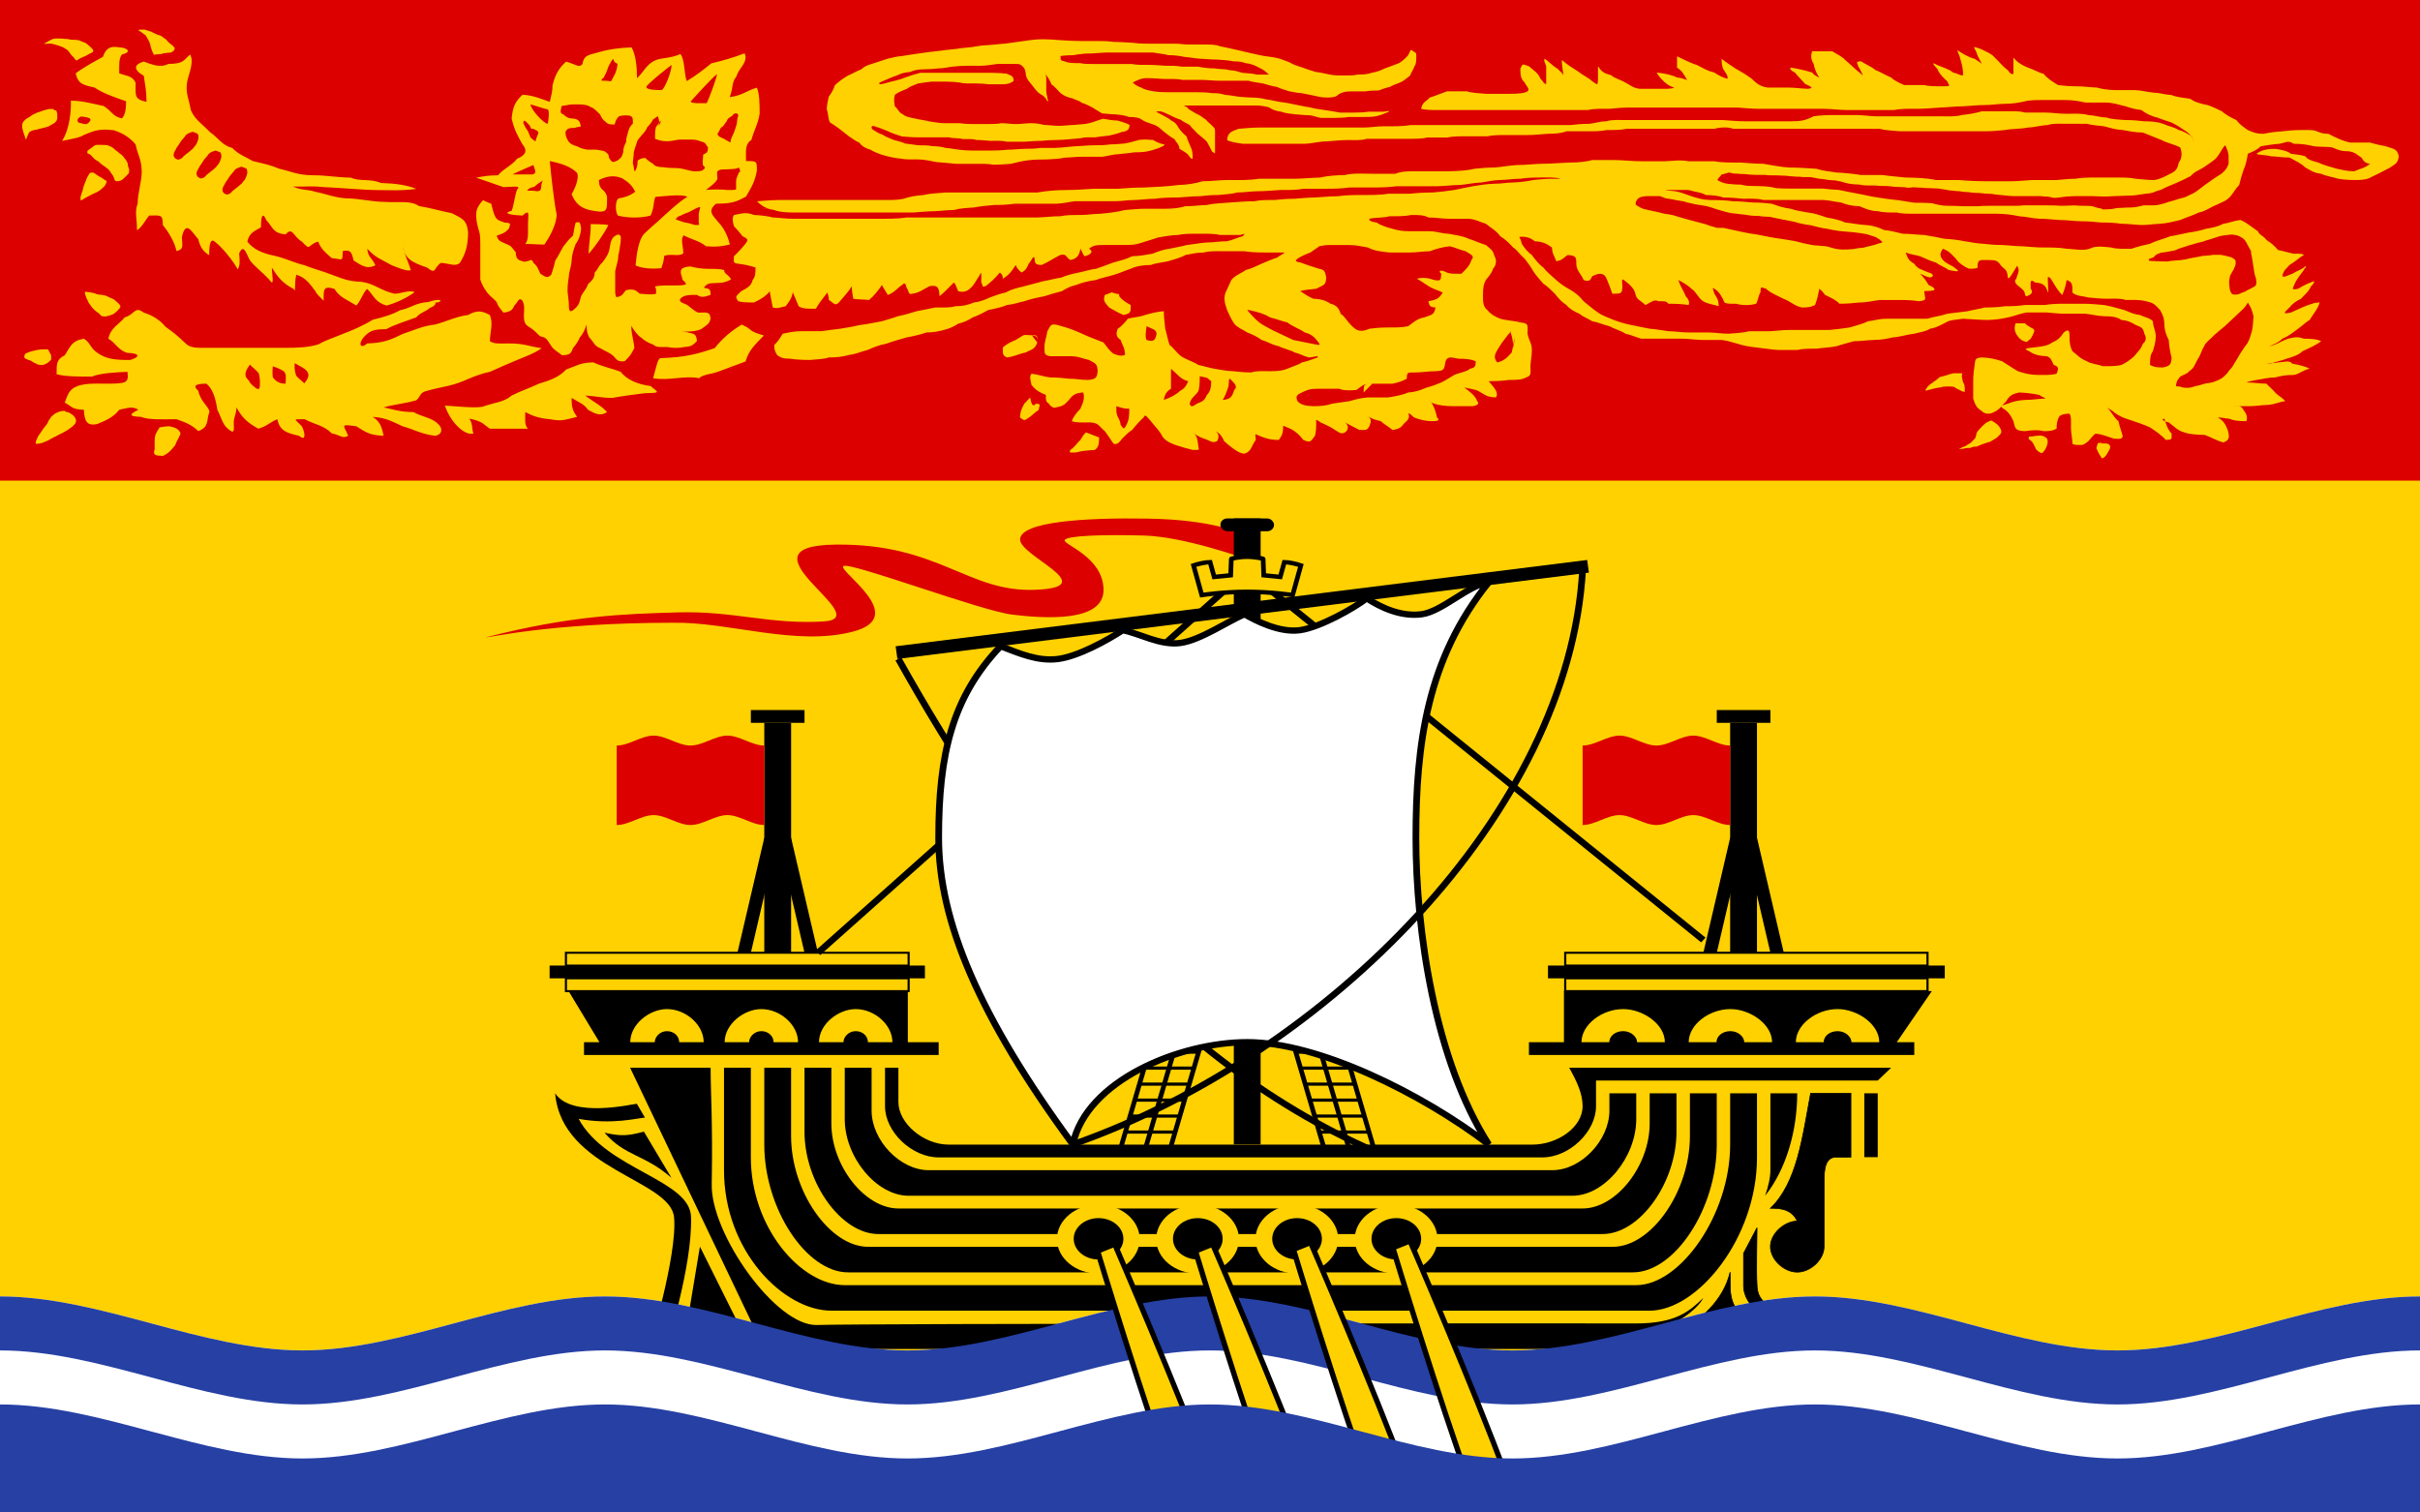 <?xml version="1.0" encoding="UTF-8" standalone="no"?>
<!-- Created with Sodipodi ("http://www.sodipodi.com/") -->
<svg
    xmlns:rdf="http://www.w3.org/1999/02/22-rdf-syntax-ns#"
    xmlns="http://www.w3.org/2000/svg"
    xmlns:cc="http://web.resource.org/cc/"
    xmlns:xlink="http://www.w3.org/1999/xlink"
    xmlns:dc="http://purl.org/dc/elements/1.1/"
    xmlns:svg="http://www.w3.org/2000/svg"
    xmlns:inkscape="http://www.inkscape.org/namespaces/inkscape"
    xmlns:sodipodi="http://sodipodi.sourceforge.net/DTD/sodipodi-0.dtd"
    xmlns:ns1="http://sozi.baierouge.fr"
    id="svg562"
    viewBox="0 0 793.7 496.06"
    version="1.0"
    y="0"
    x="0"
  >
  <rect
      id="rect624"
      style="fill-rule:evenodd;fill:#ffd100"
      height="496.06"
      width="793.7"
      y="0"
      x="0"
  />
  <path
      id="path829"
      style="fill-rule:evenodd;stroke-width:1.677;fill:#ffffff"
      d="m0 425.2c33.071 0 66.142 17.71 99.212 17.71 33.068 0 66.138-17.71 99.218-17.71 33.07 0 66.14 17.71 99.21 17.71s66.14-17.71 99.21-17.71 66.14 17.71 99.21 17.71 66.15-17.71 99.22-17.71 66.14 17.71 99.21 17.71 66.14-17.71 99.21-17.71v70.86h-793.7v-70.86z"
  />
  <g
      id="g738"
      transform="matrix(1.174 0 0 1.1 -63.763 -22.12)"
    >
    <path
        id="path667"
        style="fill-rule:evenodd;fill:#dc0000"
        transform="translate(11.846 -0)"
        d="m178.3 210.11c23.41-6.4 38.08-6.95 53.69-7.41 15.6-0.47 25.6 3.7 40.67 2.69 15.08-1.01-25.77-22.57 3.26-22.9 29.03-0.34 36.81 14.32 55.86 13.47s-4.79-10.11-4.34-15.16 17.36-6.4 35.79-6.06c18.44 0.34 25.41 4.38 26.58 4.38s1.08 7.74 1.08 7.74-17.42-6.73-28.74-7.07-21.68 0-22.24 1.35c-0.55 1.35 10.78 4.98 10.85 14.82 0.07 9.83-16.64 8.55-25.49 7.41s-45.37-15.83-47.18-14.48c-1.82 1.34 18.71 15.03 2.71 19.53s-34.68-2.96-50.41-2.63c-34.41 0-52.09 4.65-52.09 4.32z"
    />
    <rect
        id="rect603"
        style="fill-rule:evenodd"
        transform="matrix(.991 -.132 .128 .992 11.846 -0)"
        height="3.808"
        width="194.94"
        y="249.53"
        x="263.11"
    />
    <rect
        id="rect607"
        style="fill-rule:evenodd"
        transform="translate(11.846 -0)"
        height="186.63"
        width="7.495"
        y="174.69"
        x="387.15"
    />
    <rect
        id="rect609"
        style="fill-rule:evenodd"
        ry="1.904"
        transform="translate(11.846 -0)"
        width="14.991"
        y="174.69"
        x="383.4"
        height="3.809"
    />
    <path
        id="path577"
        style="stroke-width:.884;fill-rule:evenodd"
        transform="translate(11.846 -0)"
        d="m293.45 338.47v10.22c0 6.35 7.03 12.7 14.06 12.7h163.02c7.03 0 14.06-5.14 14.06-11.49 0-3.81-1.74-7.62-3.75-11.43h89.95l-3.75 3.81h-78.7v7.68c0 7.62-7.5 15.24-14.99 15.24h-168.65c-7.5 0-14.99-7.62-14.99-15.24v-11.49h3.74z"
    />
    <path
        id="path581"
        style="stroke-width:1.335;fill-rule:evenodd"
        transform="translate(11.846 -0)"
        d="m499.58 346.09v7.68c0 11.43-8.9 22.86-17.8 22.86h-185.51c-8.91 0-17.81-11.43-17.81-22.86v-15.3h7.5v12.76c0 8.89 7.96 17.78 15.93 17.78h174.27c7.96 0 15.92-8.89 15.92-17.78v-5.14h7.5z"
    />
    <path
        id="path584"
        style="stroke-width:1.443;fill-rule:evenodd"
        transform="translate(11.846 -0)"
        d="m503.33 346.09v8.95c0 12.7-9.37 25.39-18.74 25.39h-191.14c-9.36 0-18.73-12.69-18.73-25.39v-16.57h-7.5v19.11c0 15.24 10.31 30.47 20.61 30.47h202.38c10.31 0 20.61-15.23 20.61-30.47v-11.49h-7.49z"
    />
    <path
        id="path588"
        style="stroke-width:1.976;fill-rule:evenodd"
        transform="translate(11.846 -0)"
        d="m255.98 338.47v22.92c0 19.04 11.71 38.09 23.42 38.09h219.24c11.71 0 23.43-19.05 23.43-38.09v-15.3h-7.5v12.76c0 16.51-10.77 33.01-21.55 33.01h-208c-10.77 0-21.55-16.5-21.55-33.01v-20.38h-7.49z"
    />
    <path
        id="path589"
        style="stroke-width:2.375;fill-rule:evenodd"
        transform="translate(11.846 -0)"
        d="m244.73 338.47v30.54c0 24.12 16.63 41.89 29.99 41.89h228.61c13.35 0 29.98-21.58 29.98-45.7v-19.11h-7.5v15.3c0 20.91-13.95 41.9-26.23 41.9h-221.12c-12.28 0-26.23-17.19-26.23-38.09v-26.73h-7.5z"
    />
    <path
        id="path570"
        style="fill-rule:evenodd"
        transform="translate(11.846 -0)"
        d="m240.99 338.47c0 7.56 0.62 16.08 0.31 34.73-0.31 14.79 17.98 42.43 29.44 41.97 11.47-0.46 226.15-0.55 228.84-0.46 11.24 0 14.99-3.81 18.74-7.61-3.75 7.61-22.49 15.23-29.98 15.23-20.11 0.03-224.87 0-232.36 0l-37.48-83.86h22.49z"
    />
    <path
        id="path571"
        style="fill-rule:evenodd"
        transform="translate(11.846 -0)"
        d="m537.06 346.09v22.85c0 2.2-0.53 4.78-1.48 7.69 5.73-7.62 8.97-19.11 8.97-30.54h-7.49z"
    />
    <path
        id="path580"
        style="fill-rule:evenodd"
        transform="translate(11.846 -0)"
        d="m238 391.8l14.23 30.47h-18.98l4.75-30.47z"
    />
    <path
        id="path582"
        style="fill-rule:evenodd"
        transform="translate(11.846 -0)"
        d="m228.51 422.27s7.4-24.5 7.01-39.12c0-11.33-23.73-14.21-31.4-29.44 9.49 1.82 16.26-0.22 18.52-0.37l-2.26-4.13c-0.96 0-18.08 4.5-22.83-3.12 1.82 22.85 32.25 25.66 33.23 36.99 0.97 11.33-7.02 39.19-7.02 39.19h4.75z"
    />
    <path
        id="path587"
        style="fill-rule:evenodd"
        transform="translate(11.846 -0)"
        d="m201.31 315.62l8.62 15.23h-4.31v3.81h99.08v-3.81h-8.62v-15.23h-94.77zm17.23 15.23c0-5.41 5.43-9.87 10.25-9.87 5.22 0 10.26 4.63 10.26 9.87h-6.84c0-1.73-1.39-3.29-3.42-3.29-2.02 0-3.41 1.79-3.41 3.29h-6.84zm26.37 0c0-5.41 5.42-9.87 10.25-9.87 5.21 0 10.25 4.63 10.25 9.87h-6.83c0-1.73-1.39-3.29-3.42-3.29s-3.42 1.79-3.42 3.29h-6.83zm26.36 0c0-5.41 5.43-9.87 10.25-9.87 5.22 0 10.25 4.63 10.25 9.87h-6.83c0-1.73-1.39-3.29-3.42-3.29s-3.42 1.79-3.42 3.29h-6.83z"
    />
    <path
        id="path590"
        style="fill-rule:evenodd"
        transform="translate(11.846 -0)"
        d="m507.57 330.85c0-5.41-6.17-9.87-11.65-9.87-5.92 0-11.64 4.63-11.64 9.87h7.76c0-1.73 1.58-3.29 3.88-3.29 2.31 0 3.89 1.79 3.89 3.29h7.76zm29.95 0c0-5.41-6.17-9.87-11.65-9.87-5.92 0-11.64 4.63-11.64 9.87h7.76c0-1.73 1.58-3.29 3.88-3.29 2.31 0 3.88 1.79 3.88 3.29h7.77zm29.95 0c0-5.41-6.17-9.87-11.65-9.87-5.92 0-11.65 4.63-11.65 9.87h7.77c0-1.73 1.58-3.29 3.88-3.29s3.88 1.79 3.88 3.29h7.77zm14.68-15.23l-9.79 15.23h4.89v3.81h-107.65v-3.81h9.78v-15.23h102.77z"
    />
    <rect
        id="rect600"
        style="stroke:#000000;stroke-width:.605;fill:none"
        transform="translate(11.846 -0)"
        height="3.809"
        width="101.21"
        y="311.81"
        x="479.74"
    />
    <rect
        id="rect601"
        style="stroke:#000000;stroke-width:.605;fill:none"
        transform="translate(11.846 -0)"
        height="3.809"
        width="101.21"
        y="304.19"
        x="479.74"
    />
    <rect
        id="rect602"
        style="fill-rule:evenodd"
        transform="translate(11.846 -0)"
        height="3.809"
        width="110.85"
        y="308"
        x="474.92"
    />
    <rect
        id="rect604"
        style="stroke:#000000;stroke-width:.588;fill:none"
        transform="translate(11.846 -0)"
        height="3.809"
        width="95.737"
        y="311.81"
        x="200.57"
    />
    <rect
        id="rect605"
        style="stroke:#000000;stroke-width:.588;fill:none"
        transform="translate(11.846 -0)"
        height="3.809"
        width="95.737"
        y="304.19"
        x="200.57"
    />
    <rect
        id="rect606"
        style="fill-rule:evenodd"
        transform="translate(11.846 -0)"
        height="3.809"
        width="104.85"
        y="308"
        x="196.01"
    />
    <path
        id="path607"
        style="stroke-width:.91;fill-rule:evenodd"
        transform="translate(11.846 -0)"
        d="m222.35 357.52c-4.43 1.25-6.35 1.45-11.01 0.31 5.76 7.13 11.06 6.33 18.7 13.46l-7.69-13.77z"
    />
    <rect
        id="rect608"
        style="fill-rule:evenodd"
        transform="translate(11.846 -0)"
        height="68.56"
        width="7.495"
        y="235.63"
        x="255.98"
    />
    <path
        id="path610"
        style="fill-rule:evenodd"
        transform="translate(11.846 -0)"
        d="m255.98 269.91l-7.5 34.28h3.75l7.49-34.28h-3.74z"
    />
    <path
        id="path611"
        style="fill-rule:evenodd"
        transform="translate(11.846 -0)"
        d="m263.47 269.91l7.5 34.28h-3.75l-7.5-34.28h3.75z"
    />
    <path
        id="path604"
        style="stroke:#000000;stroke-width:1.875;fill:none"
        transform="translate(11.846 -0)"
        d="m293.45 216.59c29.99 57.13 71.21 118.07 133.31 146.92"
    />
    <path
        id="path605"
        style="stroke:#000000;stroke-width:1.875;fill:none"
        transform="translate(11.846 -0)"
        d="m394.64 193.73l123.68 106.65"
    />
    <rect
        id="rect614"
        style="fill-rule:evenodd"
        transform="translate(11.846 -0)"
        height="68.56"
        width="7.495"
        y="235.63"
        x="525.81"
    />
    <path
        id="path615"
        style="fill-rule:evenodd"
        transform="translate(11.846 -0)"
        d="m525.81 269.91l-7.49 34.28h3.75l7.49-34.28h-3.75z"
    />
    <path
        id="path616"
        style="fill-rule:evenodd"
        transform="translate(11.846 -0)"
        d="m533.31 269.91l7.49 34.28h-3.74l-7.5-34.28h3.75z"
    />
    <path
        id="path618"
        style="fill-rule:evenodd;fill:#dc0000"
        transform="translate(11.846 -0)"
        d="m484.59 242.4v23.7c3.43 0 6.87-2.96 10.31-2.96 3.43 0 6.87 2.96 10.3 2.96 3.44 0 6.87-2.96 10.31-2.96 3.43 0 6.87 2.96 10.3 2.96v-23.7c-3.43 0-6.87-2.96-10.3-2.96-3.44 0-6.87 2.96-10.31 2.96-3.43 0-6.87-2.96-10.3-2.96-3.44 0-6.88 2.96-10.31 2.96z"
    />
    <path
        id="path619"
        style="fill-rule:evenodd;fill:#dc0000"
        transform="translate(11.846 -0)"
        d="m214.75 242.4v23.7c3.44 0 6.87-2.96 10.31-2.96 3.43 0 6.87 2.96 10.3 2.96 3.44 0 6.88-2.96 10.31-2.96 3.44 0 6.87 2.96 10.31 2.96v-23.7c-3.44 0-6.87-2.96-10.31-2.96-3.43 0-6.87 2.96-10.31 2.96-3.43 0-6.87-2.96-10.3-2.96-3.44 0-6.87 2.96-10.31 2.96z"
    />
    <rect
        id="rect620"
        style="fill-rule:evenodd"
        transform="translate(11.846 -0)"
        height="3.809"
        width="14.991"
        y="231.82"
        x="252.23"
    />
    <rect
        id="rect621"
        style="fill-rule:evenodd"
        transform="translate(11.846 -0)"
        height="3.809"
        width="14.991"
        y="231.82"
        x="522.07"
    />
    <path
        id="path622"
        style="stroke:#000000;stroke-width:.213;fill-rule:evenodd"
        transform="translate(11.846 -0)"
        d="m548.3 346.09h11.24v19.04h-3.74c-3.57-0.3-3.75 3.81-3.75 7.62v19.05c0 3.81-3.75 7.61-7.5 7.61s-7.49-3.8-7.49-7.61 3.8-7.52 7.49-7.62c-1.66-3.81-5.19-3.81-7.49-3.81 7.49-7.62 8.96-21.37 11.24-34.28z"
    />
    <rect
        id="rect623"
        style="fill-rule:evenodd"
        transform="translate(11.846 -0)"
        height="19.044"
        width="3.748"
        y="346.09"
        x="563.29"
    />
    <path
        id="path624"
        style="stroke:#000000;stroke-width:.213;fill-rule:evenodd"
        transform="translate(11.846 -0)"
        d="m499.82 422.72s22.25-6.25 25.99-23.31v3.81c0 11.43 7.5 7.62 7.5 19.05l-33.49 0.45z"
    />
    <path
        id="path625"
        style="stroke:#000000;stroke-width:.213;fill-rule:evenodd"
        transform="translate(11.846 -0)"
        d="m529.56 393.8l3.75-7.62c0 3.87-0.25 12.61 0 17.04 0.25 8.25 7.49 3.81 7.49 19.05h-3.74c0-11.43-7.5-11.43-7.5-19.05v-9.42z"
    />
    <path
        id="path614"
        style="stroke:#000000;stroke-width:1.875;fill:none"
        transform="translate(11.846 -0)"
        d="m387.15 193.73l-116.18 110.46"
    />
    <g
        id="g635"
        style="stroke:#000000;stroke-width:3.518"
        transform="matrix(.392 0 -.074 .269 315.81 95.531)"
      >
      <path
          id="path626"
          style="fill:none"
          d="m318.9 850.39v141.74"
      />
      <path
          id="path627"
          style="fill:none"
          d="m336.61 850.39v141.74"
      />
      <path
          id="path628"
          style="fill:none"
          d="m354.33 850.39v141.74"
      />
      <path
          id="path620"
          style="fill:none"
          d="m318.9 974.41h35.43"
      />
      <path
          id="path621"
          style="fill:none"
          d="m318.9 956.69h35.43"
      />
      <path
          id="path629"
          style="fill:none"
          d="m318.9 938.98h35.43"
      />
      <path
          id="path630"
          style="fill:none"
          d="m318.9 921.26h35.43"
      />
      <path
          id="path631"
          style="fill:none"
          d="m318.9 903.54h35.43"
      />
      <path
          id="path632"
          style="fill:none"
          d="m318.9 885.83h35.43"
      />
      <path
          id="path633"
          style="fill:none"
          d="m318.9 868.11h35.43"
      />
      <path
          id="path634"
          style="fill:none"
          d="m354.33 850.39h-35.43"
      />
    </g
    >
    <g
        id="g707"
        style="stroke:#000000;stroke-width:3.518"
        transform="matrix(-.392 0 .074 .269 489.67 95.531)"
      >
      <path
          id="path656"
          style="fill:none"
          d="m318.9 850.39v141.74"
      />
      <path
          id="path657"
          style="fill:none"
          d="m336.61 850.39v141.74"
      />
      <path
          id="path658"
          style="fill:none"
          d="m354.33 850.39v141.74"
      />
      <path
          id="path659"
          style="fill:none"
          d="m318.9 974.41h35.43"
      />
      <path
          id="path660"
          style="fill:none"
          d="m318.9 956.69h35.43"
      />
      <path
          id="path661"
          style="fill:none"
          d="m318.9 938.98h35.43"
      />
      <path
          id="path662"
          style="fill:none"
          d="m318.9 921.26h35.43"
      />
      <path
          id="path663"
          style="fill:none"
          d="m318.9 903.54h35.43"
      />
      <path
          id="path664"
          style="fill:none"
          d="m318.9 885.83h35.43"
      />
      <path
          id="path665"
          style="fill:none"
          d="m318.9 868.11h35.43"
      />
      <path
          id="path666"
          style="fill:none"
          d="m354.33 850.39h-35.43"
      />
    </g
    >
    <path
        id="path600"
        style="fill-rule:evenodd;stroke:#000000;stroke-width:1.875;fill:#ffffff"
        transform="translate(11.846 -0)"
        d="m322 212.78c-13.55 15.23-17.3 32.14-17.3 57.13 0 24.76 11.24 53.33 37.48 91.42 3.74-19.05 29.85-30.48 48.72-30.48 19.85 0 48.72 15.24 67.45 30.48-14.99-25.02-20.33-63.49-20.33-91.42s3.1-53.32 20.33-76.18c-5.68 0.8-13.05 8.73-18.73 9.53-5.69 0.79-11.25-1.91-15.35-4.76-3.39 2.85-13.06 8.72-18.74 9.52-5.68 0.79-12.32-2.86-15.35-4.76-4.47 1.9-12.34 7.77-18.02 8.57-5.68 0.79-11.25-2.86-16.07-3.81-4.25 2.98-12.34 7.77-18.02 8.57-5.68 0.79-10.89-1.69-16.07-3.81z"
    />
    <path
        id="path608"
        style="stroke:#000000;stroke-width:1.875;fill:none"
        transform="translate(11.846 -0)"
        d="m484.59 189.93c-3.75 72.36-71.21 144.73-142.41 171.4"
    />
    <path
        id="path623"
        style="fill-rule:evenodd;stroke:#000000;stroke-width:1.306;fill:#ffd100"
        transform="translate(11.846 -0)"
        d="m390.9 196.56c6.91 0 12.68 0.98 12.68 0.98l2.31-8.85c-1.16-0.44-3.46-0.98-4.62-0.98l-1.15 4.42-4.61-0.49-0.17-4.89c0.17-0.03-2.14-0.63-4.44-0.63-2.31 0-4.62 0.6-4.45 0.63l-0.17 4.89-4.61 0.49-1.15-4.42c-1.16 0-3.46 0.54-4.62 0.98l2.31 8.85s5.77-0.98 12.69-0.98z"
    />
    <ellipse
        id="path668"
        style="fill-rule:evenodd;fill:#ffd100"
        rx="39.433"
        ry="35.433"
        transform="matrix(.293 0 0 .29 263.69 194.33)"
        cy="673.23"
        cx="332.61"
    />
    <ellipse
        id="path669"
        style="fill-rule:evenodd"
        rx="39.433"
        ry="35.433"
        transform="matrix(.176 0 0 .174 302.67 272.33)"
        cy="673.23"
        cx="332.61"
    />
    <ellipse
        id="path641"
        style="fill-rule:evenodd;fill:#ffd100"
        rx="39.433"
        ry="35.433"
        transform="matrix(.293 0 0 .29 291.42 194.33)"
        cy="673.23"
        cx="332.61"
    />
    <ellipse
        id="path642"
        style="fill-rule:evenodd"
        rx="39.433"
        ry="35.433"
        transform="matrix(.176 0 0 .174 330.4 272.33)"
        cy="673.23"
        cx="332.61"
    />
    <ellipse
        id="path643"
        style="fill-rule:evenodd;fill:#ffd100"
        rx="39.433"
        ry="35.433"
        transform="matrix(.293 0 0 .29 319.15 194.33)"
        cy="673.23"
        cx="332.61"
    />
    <ellipse
        id="path644"
        style="fill-rule:evenodd"
        rx="39.433"
        ry="35.433"
        transform="matrix(.176 0 0 .174 358.13 272.33)"
        cy="673.23"
        cx="332.61"
    />
    <ellipse
        id="path645"
        style="fill-rule:evenodd;fill:#ffd100"
        rx="39.433"
        ry="35.433"
        transform="matrix(.293 0 0 .29 346.88 194.33)"
        cy="673.23"
        cx="332.61"
    />
    <ellipse
        id="path646"
        style="fill-rule:evenodd"
        rx="39.433"
        ry="35.433"
        transform="matrix(.176 0 0 .174 385.86 272.33)"
        cy="673.23"
        cx="332.61"
    />
  </g
  >
  <path
      id="path902"
      style="fill-rule:evenodd;stroke-width:1.677;fill:#2640a4"
      d="m0 425.2c33.071 0 66.142 17.71 99.212 17.71 33.068 0 66.138-17.71 99.218-17.71 33.07 0 66.14 17.71 99.21 17.71s66.14-17.71 99.21-17.71 66.14 17.71 99.21 17.71 66.15-17.71 99.22-17.71 66.14 17.71 99.21 17.71 66.14-17.71 99.21-17.71v17.71c-33.07 0-66.14 17.72-99.21 17.72s-66.14-17.72-99.21-17.72-66.15 17.72-99.22 17.72-66.14-17.72-99.21-17.72-66.14 17.72-99.21 17.72-66.14-17.72-99.21-17.72c-33.08 0-66.15 17.72-99.218 17.72-33.07 0-66.141-17.72-99.212-17.72v-17.71z"
  />
  <g
      id="g821"
      transform="matrix(1.162 0 0 .828 -56.137 86.816)"
    >
    <path
        id="path647"
        style="fill-rule:evenodd;stroke:#000000;stroke-width:1.554;fill:#ffd100"
        transform="translate(11.846 -0)"
        d="m401.58 390.27s13.2 61.12 22.31 95.97c1.3 4.98 5.02 8.58 7.45 7.2 2.42-1.37 3.54-7.73 2.24-12.71-9.11-34.85-27.15-93.21-27.15-93.21l-4.85 2.75z"
    />
    <path
        id="path648"
        style="fill-rule:evenodd;stroke:#000000;stroke-width:1.554;fill:#ffd100"
        transform="translate(11.846 -0)"
        d="m373.94 390.92s13.19 61.12 22.3 95.97c1.31 4.98 5.03 8.58 7.45 7.2 2.43-1.38 3.55-7.73 2.25-12.71-9.11-34.85-27.16-93.22-27.16-93.22l-4.84 2.76z"
    />
    <path
        id="path649"
        style="fill-rule:evenodd;stroke:#000000;stroke-width:1.554;fill:#ffd100"
        transform="translate(11.846 -0)"
        d="m346.3 390.92s13.19 61.12 22.3 95.97c1.3 4.98 5.03 8.58 7.45 7.2s3.55-7.73 2.25-12.71c-9.12-34.85-27.16-93.22-27.16-93.22l-4.84 2.76z"
    />
    <path
        id="path650"
        style="fill-rule:evenodd;stroke:#000000;stroke-width:1.554;fill:#ffd100"
        transform="translate(11.846 -0)"
        d="m429.64 389.62s13.2 61.13 22.31 95.98c1.3 4.97 5.03 8.58 7.45 7.2s3.54-7.74 2.24-12.72c-9.11-34.85-27.15-93.21-27.15-93.21l-4.85 2.75z"
    />
  </g
  >
  <path
      id="path903"
      style="fill-rule:evenodd;stroke-width:1.677;fill:#2640a4"
      d="m0 460.63c33.071 0 66.142 17.72 99.212 17.72 33.068 0 66.138-17.72 99.218-17.72 33.07 0 66.14 17.72 99.21 17.72s66.14-17.72 99.21-17.72 66.14 17.72 99.21 17.72 66.15-17.72 99.22-17.72 66.14 17.72 99.21 17.72 66.14-17.72 99.21-17.72v35.43h-793.7v-35.43z"
  />
  <path
      id="path773"
      style="fill-rule:evenodd;fill:#dc0000"
      d="m0-0v157.64h793.7v-157.64l-793.7-0zm180.32 33.408c-1.33-0.394-5.36-2.239-8.94-2.33-2.28 2.083-3.22 3.846-3.57 7.768 0.88 3.97 2.13 5.894 3.57 8.545 1.98 2.29 0.56 3.726-1.78 4.66-1.79 2.281-4.44 3.223-6.26 5.438-3.2 0-4.84 0.361-7.15 0.777 2.96 1.029 5.98 2.078 8.94 3.107 2.16 0 6.18-0.715 4.47 0.777-0.69 1.623-1.11 5.368-1.79 6.991-3.84 0.955 1.11 1.491 3.57 1.554 2.61-2.41 1.79-0.08 1.79 3.107 0 2.4 0.23 4.913-0.89 6.214 2.76 0 4.09 0.189 6.25 0.194 1.78-2.522 4.03-6.672 4.03-9.904-0.85-3.963-1.9-13.601-2.24-17.478 3.66 0.737 6.98 1.819 8.94 3.884 0.74 1.424-0.42 4.683-1.79 6.991 1.35 3.233 3.18 4.806 7.15 5.438 4.87 0.846 4.47-0.311 4.47-4.661-0.83-2.897-2.55-1.647-2.68-5.437 2.76-1.353 5.15-1.649 7.69-0.54 2.24 1.37 3.31 2.508 4.23 4.377-1.56 1.26-3.63 1.944-5.44 2.183-1.31 0.929-1 4.849-0.23 5.632 2.99 0.865 7.74 0.865 10.73 0 1.29-2.881 0.78-4.359 1.57-6.125 2.12-0.113 8.82-1.075 10.47 0.001-2.68 1.567-5.04 3.871-7.63 6.167-2.17 2.121-4.23 3.653-6.57 5.986-1.79 1.881-2.47 6.764-2.78 10.331 1.99 0.915 5.03 1.24 8.46 0.91 0.59-1.836 0.79-2.477 0.95-4.065 2.36-0.82 4.46 0.375 6.25-0.777 0-2.4-1.02-4.638 0.11-5.939 2.56 1.368 5.18 1.804 7.3 3.562 3.42 0.318 5.41 0.03 7.84-0.549-0.73-3.326-2.39-5.89-3.63-7.172-2.07-2.528-3.8-3.756-0.89-6.214 5.38 0 6.82-0.723 9.83-2.331 1.87-3.176 2.97-5.073 3.57-8.544 0-3.128 0.03-3.108-3.57-3.108 0-3.449-0.38-5.471 1.79-6.991 0.85-3.145 2.14-5.079 2.68-8.545 0-3.162-0.02-6.467-0.9-8.544-3.54 1.025-4.62 2.542-8.93 3.107 1.32-3.33 0.51-4.661 2.23-6.797 0.83-2.933 3.95-4.561 2.68-7.574-3.94 1.5-7.14 2.4-10.95 3.301-2.33 1.937-4.85 3.893-8.04 5.826-0.91-2.628-0.62-7.148-2.07-8.876-3.49 1.526-6.4 1.137-8.3 2.099-2.77 1.142-3.96 4.085-5.94 5.806 0-3.646-0.39-7.752-1.79-10.098-4.03 0.13-7.6 0.65-10.72 1.554-2.64 0.918-4.89 0.588-5.36 3.884-1.13 1.301-1.59 0.388-5.37-0.777-2.25 2.05-3.48 3.904-4.46 7.768 0 2.066-0.36 2.961-0.9 5.437zm-21.89 32.236c0.13 0 1.3 0.717 2.68 1.165 0.33 1.227 0.7 3.16 1.34 4.272 0.49 1.199 1.99 1.509 3.13 1.942 2.37 0.061 1.68 0.506 1.34 1.942-1.21 1.328-1.86 1.623-4.03 2.331 0.62 1.971 1.37 1.824 3.13 2.718 1.79 0.552 2.1 1.577 3.13 2.719 0.1 2.296 0.71 2.537 2.68 3.107 2.23-0.109 2.48-1.391 3.13 0.389 1.19 0.858 1.61 2.142 2.23 3.495 1.43 0.979 2.33 1.73 3.58 0.389 0.48-1.259 1.06-3.268 1.34-4.661 0.81-1.073 1.96-3.505 2.68-4.661 1.27-1.58 1.6-2.169 3.13-3.495 0.28-1.129 0.49-3.223 0.89-4.273 1.57-0.51 1.45 0.207 1.79 1.942-0.16 1.894-0.82 3.841-1.79 5.049-0.67 1.825-1.25 3.359-1.34 5.438-0.08 2.012-0.72 2.943-0.89 5.049-0.24 1.55-0.45 3.07-0.45 5.049 0.15 1.737 0.45 2.986 0.45 5.05 0.07 2.17 0.96 1.62 2.23 0.39 1.38-1.359 1.27-2.297 1.79-3.886 0.93-1.774 1.71-2.217 2.23-3.884 1.44-1.383 2.11-1.843 2.24-3.884 1.13-1.056 1.14-2.064 2.46-3.204 1.4-1.733 2.23-3.243 2.45-4.952 0.3-2.165 0.74-3.603 2.68-4.273 1.33 0.289 0.9 1.037 0.9 2.331-0.25 1.588-0.39 3.089-0.78 4.563 0 1.98-0.77 3.597-1.01 5.147v5.437c0 1.2-0.11 2.457 0.45 3.107 2.26-0.482 2.01-1.288 3.13-2.33 2.58-0.541 3.09 0.03 4.46 1.165 2.1 0.13 3.77 0.462 5.37 0 0-1.019 0.12-1.835-0.45-2.33 1.41-0.41 3.75-0.389 5.81-0.389 1.6 0 3.52 0.107 4.47-0.388-0.34-1.243-1.25-0.83-1.34-2.33-0.94-2.438-0.31-3.28 2.68-3.496 2.17 0.472 3.47 0.752 5.81 0.777 1.94 0 4.05 0.01 5.36 0.388-0.09 1.401 1.54 1.416 2.23 3.107-1.48 0.752-2.38 1.139-4.91 1.166-2.58 0.027-3.01 0.258-4.02 1.553 1.87 0.355 2.19 0.294 2.23 2.331-1.72 0.599-2.97 1.073-4.47 0-2.46 0-4.18 0.014-5.36 1.165-0.82 1.008 0.65 1.509 1.79 1.942 1.2 0.637 2.57 2.217 4.02 2.717 2.81 0 3.77-0.47 4.02 1.94-0.41 1.95-1.31 2.12-3.13 3.5-1.48 0.61-2.9 0.78-5.36 0.78h-4.47c1.96 0 4.55-0.16 5.81 0.38 2.13 0.34 2.47 0.71 2.68 2.72-1.27 1.16-1.45 1.77-4.02 1.95-2.11 0.45-4.06 0.33-5.81 0-2.06 0-3.55 0.21-4.47-0.78-1.37-0.43-3.06-1.34-4.02-2.33-0.97-0.5-2.81-2.78-3.13-3.89-0.35 1.74 0.9 5.45 0.9 7.38-1.02 1.96-1.26 2.47-3.13 4.28-1.88 0.23-2.49-0.17-3.58-1.56-1.27-1.28-2.87-1.7-4.46-2.72-1.95-0.65-2.19-2.17-3.58-3.49-0.66-1.22-0.89-2.24-0.89-4.27-0.52 1.68-1.19 3.09-2.24 4.27-0.5 1.31-1.37 2.44-2.23 3.49-0.68 1.83-1 2.25-3.58 2.33-1.4-1.13-2.83-1.82-3.57-3.1-1.27-1.65-1.24-2.74-3.58-3.11-1.05-0.87-1.94-1.98-3.12-2.72-1.96-1.13-2.24-1.79-2.24-4.27 0.04-2.08 0.34-2.83-0.45-4.662-1.27-1.409-1.42 0.433-2.68 1.552-0.64 1.58-1.41 2.05-3.57 2.33-0.91-1.16-1.73-1.88-2.24-3.494-1.23-1.328-2.19-1.91-3.12-3.107-1.19-1.645-1.74-2.691-2.24-4.273v-5.437-5.438c0-1.791 0.03-3.82-0.44-5.049-0.4-1.485-0.9-3.018-0.9-5.049v-3.884 3.884c0-1.295 0-2.59 2.24-5.049zm35.3 7.865c0.13 2.621-0.68 7.247-0.67 9.71 1.82-1.917 5.04-6.484 6.48-9.419-1.49-0.288-4.32-0.291-5.81-0.291zm-57.76 22.33c-1.6-0.887-4.32 0.485-6.59 0.485-4.7-1.084-6.41-3.225-10.72-3.884-4.72-0.152-6.5-1.171-9.83-2.33-2.63-1.081-6.32-2.027-8.942-3.108-3.241-0.768-6.284-2.303-9.83-3.107-3.99-0.804-6.937-2.078-8.938-4.661 0.629-2.85 2.216-3.393 4.469-4.66 0-2.356 0.242-5.913 1.787-2.331 2.323 2.452 1.924 4.123 6.256 4.661 2.387-2.64 2.319 0.504 5.363 2.33 3.185 3.334 1.545 1.107 5.365 0 0.83 2.405 2.67 3.875 4.47 5.438 3.67 0.3 3.44 1.439 3.57-2.33 2.62-0.569 2.93 0.415 3.58 3.107 2.64 1.637 4.35 2.982 7.14 1.553-1.26-2.71-2.35-2.445-2.68-5.437 2.83 3.051 4.19 3.268 8.05 5.437 2.08 0.796 5.14 2.175 6.25 1.554-0.84-2.672-1.95-4.848-2.68-7.768 0.87 4.284 3.14 5.264 8.05 6.991 2.97 2.403 2.03 0.151 4.46-1.553 2.73 0.118 4.71 1.35 6.26 0 1.86-2.997 2.68-5.62 2.68-10.099-0.45-4.294-2.21-4.53-5.36-6.214-3.61-0.682-6.45-1.614-10.73-2.331-2.83-1.905-6.4-1.063-11.17-1.359-4.17 0-8.56-1.165-12.73-1.165-3.9-0.261-6.63-1.489-10.06-2.136-2.7-0.918-4.516-0.409-7.37-1.748 4.55 0.146 5.39-0.289 10.05 0.194 4.64 0.149 13.12 0.971 17.66 0.971 2.48 0 8.37 0.293 12.73-0.389-3.11-1.279-6.9-1.789-11.62-1.941-3.36-1.502-6.89-0.4-9.83-1.748-4.51-0.047-7.94-0.777-12.51-0.777-4.851 0-7.599-1.408-10.948-2.136-2.957-1.22-4.498-1.516-8.714-2.525-2.622-1.55-4.697-2.162-6.703-4.272-3.612-1.047-4.257-3.06-7.373-5.244-2.49-2.683-4.804-3.872-6.256-7.185-0.54-3.475-1.937-5.721-1.117-9.71 0.723-2.893 2.179-6.176 0.893-8.545-2.384 2.073-2.075 3.027-7.149 3.107-2.727 1.422-5.516 0.102-8.044-0.777-4.107 1.191-2.607 3.195 0 4.661 0.389 2.816 0.894 4.988 0.894 8.545-4.057-0.862-3.575-1.953-3.575-6.214-0.91-2.287-2.99-2.283-5.362-3.108 0-2.4-0.229-4.913 0.894-6.214 3.106-0.675 2.124-2.192-0.894-2.33-2.956-0.514-4.36 0.224-5.362 3.107-2.388 1.331-6.416 3.445-8.937 5.437 0.822 3.574 2.567 3.787 6.256 4.661 2.274 1.633 6.368 3.157 10.277 4.467 0 2.4-0.217 4.33-1.34 5.632-3.229-0.702-3.141-2.283-6.033-4.078-2.771-0.524-6.861-1.748-10.724-1.748 0.065 3.069-0.253 9.059-2.905 13.205 3.221-0.663 5.773-1.038 7.15-1.942 4.015-1.717 5.416-2.026 9.831-1.553 3.062 0.944 5.42 2.556 7.149 4.661 0.749 3.706 1.828 4.442 2.011 8.739 0 3.625-1.34 7.055-1.34 10.681-1.067 2.611-0.172 4.977-0.224 8.739 1.94-1.36 2.543-3.141 4.022-4.855 3.994 0 4.349-0.411 4.468 3.107 1.657 2.057 3.84 5.433 4.469 8.545 2.659-0.578 1.787-2.073 1.787-4.661 1.293-5.616 3.196-1.658 5.363 0.777 0.647 2.718 1.675 4.099 3.574 5.243 0-1.876 0.072-5.959 1.788-4.467 2.315 1.662 5.987 6.206 7.596 9.128 0.748-1.468 0.671-2.411 0.447-5.244 1.509-3.496 2.342 0.246 3.575 2.331 1.67 2.135 4.263 4.049 6.256 6.214 1.939 2.866 0.894-1.426 0.894-3.884 1.685 2.73 3.32 5.055 7.15 6.991 0.798 1.909 0.142-2.374 0.893-4.66 3.273 1.01 4.513 3.203 6.253 5.437 0.63 1.268 1.39 1.661 2.68 3.107 0-3.474-0.25-5.133 3.58-3.884 1.58 2.751 4.08 3.486 7.15 5.44 1.66-1.811 2.23-4.374 3.57-5.44 2.27 2.277 2.5 4.277 6.26 5.44 2.55-0.556 6.81-2.494 9.27-4.371zm6.82 3.397c2.49 0 2.51-1.844-2.24-0.195-4.48 0.3-5.54 1.929-9.38 2.719-2.37 1.4-5.93 2.39-8.94 3.11-2.86 1.82-6.49 3.39-9.83 4.66-2.87 1.22-5.54 1.98-7.93 3.4-3.21 0.99-6.476 1.16-11.173 1.16h-12.512-12.512c-3.969 0-5.959 0.14-7.708-1.75-1.942-1.89-3.859-3.48-6.256-5.14-1.729-2.11-4.087-3.72-7.149-4.66-3.031-2.27-2.807 0.55-6.256 1.55-1.892 2.42-4.525 3.2-5.363 6.99 2.366 1.33 3.166 3.79 6.256 4.66 4.191 0.11 4.186 1.34 0.894 2.33-4.895 0-7.72-0.24-10.725-2.33-2.496-1.7-2.359-3.44-4.468-4.66-4.041 0.7-4.4 2.59-6.256 5.44-2.726 1.38-2.681 2.74-2.681 6.21 2.827 0.82 7.497 0.78 11.618 0.78 2.499-1.09 7.811-1.43 11.618-1.55 0.545 3.67-0.488 3.82-6.256 3.88-4.559 0-8.748-0.36-11.618 1.55-1.371 0.98-1.95 2.55-2.681 4.67 2.383 1.22 2.207 2.22 6.256 2.33 0.235 3.61 0.854 5.46 4.468 4.66 3.105-1.28 5.298-2.3 7.15-4.66 2.356-0.43 4.236-1.32 6.256 0-2.596 1.33-3.725 2.21 0.894 2.33 2.528 1.1 7.711 0.77 11.618 0.77 3.16 1.1 5.094 1.92 7.15 3.89 3.682-1.33 2.604-3.59 3.686-6.41-0.505-1.95-2.937-3.24-3.686-6.8-2.21-1.92-0.227-2.33 2.681-2.33 2.114 1.75 3.023 4.93 3.575 8.55 1.699 3.39 1.686 5.26 4.468 6.99 1.322 0.76 0.894-1.34 0.894-3.11 0.206-1.79 0.894-2.75 0.894-4.66 1.756 3.11 3.072 4.69 7.149 6.99 2.82-0.74 3.735-2.07 6.256-3.11 0.802 3.81 2.987 4.5 7.15 5.44 2.489 2.16 1.86-1.43 0.894-3.11-2.21-2.44-3.442-2.33 0.894-2.33 3.411 1.8 6.231 1.95 8.941 4.66 2.65 0.48 3.55 1.89 5.36 0.78-1.43-3.56-2.89-3.9 2.68-3.11 3.49 2.23 4.63 2.9 8.94 3.11-0.59-2.95-1.19-4.7-3.58-6.21 4.46 0.29 6.41 1.57 9.83 3.1 3.75 1 6.03 2.57 10.73 3.11 2.48-0.54 2.37-2.6 0.89-3.88-2.01-2.11-5.42-2.34-8.04-3.89-4.61-0.05-6.39-0.85-9.83-1.55 3.12-0.91 7.28-1.3 10.72-2.33 1.47-1.16 1.02-2.59 3.58-3.11 4.45-1.29 7.42-1.39 11.61-3.11 2.91-1.19 5.36-2.37 8.94-3.1 3.05-1.37 6.2-2.76 8.94-3.89 2.71-1.11 5.88-2.25 8.04-3.88-4.05-0.53-5.51-1.55-10.72-1.55-2.49 0-5.03 0.29-6.26-0.78 0.16-3.73 1.12-5.62 0-8.55-2.54-1.32-4.11-1.71-7.15 0-3.98 0.53-6.28 1.87-10.72 3.11-4.21 0.5-6.38 1.65-10.73 3.11-4.08 2.01-6.37 2.94-11.62 3.11-2.33 2.02-3.11 0.07-0.89-2.33 1.97-1.99 3.33-2.34 7.15-2.34 2.39-1.41 6.54-2.64 9.83-3.88 1.2-1.56 3.06-1.81 4.47-3.11 0 0 2.08-0.68 1.79-1.744zm3.12 33.794c1.53 0 9.38 0.94 12.29 0.39 4.07-1.49 7-1.42 9.61-3.69 2.79-1.42 5.45-2.27 8.94-3.89 4.01-1.2 6.7-2.24 8.94-4.66 3.73-1.3 4.59-2.26 8.93-2.33 2.52 1.28 6.39 2.06 8.94 3.11 1.91 2.38 5.02 4.01 9.83 4.66 2.38 2.06 3.67 2.24-1.79 2.33-3.42 0.4-7.51 0.95-10.72 1.55-3.98 0-5.36-0.6-8.94-0.77 2.28 1.81 5.5 3.42 7.15 5.43-2.5 1.63-4.35 0.2-6.26-0.77-1.32-1.95-2.82-2.29-5.36-3.89 0 3.46 0.49 4.3 1.79 6.22-3.75 0.89-4.83 1.55-8.94 0.77-3.88-0.36-5.87-1.19-8.04-2.33 0 2.16-0.34 4.37 0.89 5.44h-12.51c-1.96-1.2-2.14-2.4-6.7-3.3 1.28 2.15 0.66 3.37 1.34 4.85-2.53 0.9-7.3-3.05-9.39-9.12zm70.81-15.57c-1.02 0-1.45 2.87-2.52 6.59 5.29 0.93 10.38-1.01 15.16 0 0.68-1.12 4.05-1.36 6.32-2.2 2.41-0.83 6.45-2.46 8.85-3.29 1.06-3.77 3.12-5.51 6-8.52-5.96-1.79-3.03-1.73-7.26-3.57-3.48 2.06-6.49 4.67-8.85 7.69-5.24 1.82-9.59 3.05-17.7 3.3zm-164.64 22.75h-0.447c1.249 0 0.502-0.12-0.447 1.94-0.632 1.1-0.447 3.36-0.447 5.05-0.634 2.17 0.041 2.21 2.682 2.33 2.204-1.07 2.626-1.84 4.021-3.49 0.488-1.56 1.3-2.33 1.788-3.89-0.631-1.54-1.725-1.89-3.575-2.33-1.332 0-2.112 0.15-3.575 0.39zm132.1-105.41h0.31c-0.85 0-0.42 0.018 1.27-0.274 1.32-0.383 2.91-0.275 4.42-0.275 1.53 0.049 2.63 0.214 3.48 0.824 1.3 0.412 2.17 1.566 3.16 2.472 0.45 0.997 0.93 1.889 1.89 2.471 0.66 0.762 1.27 0.824 2.85 0.824 0.33-1.12 0.68-2.189 1.58-2.746 0.96-0.279 2.83-0.414 3.79 0 0.76 0.537 0.63 1.252 0.63 2.472-0.87 0.787-1.14 1.287-1.58 2.746-0.22 1.246-0.63 1.694-0.63 3.296-0.53 1.059-0.93 1.805-0.95 3.295-0.39 1.538-0.7 1.905-1.9 2.747-1.28 0.53-1.71 0.867-2.52-0.549-0.43-0.367-0.22-1.282-0.64-1.648-0.84-0.632-0.87-0.99-2.21-1.099-1.32-0.383-2.91-0.275-4.42-0.275-1.35-0.176-2.32-0.472-3.48-1.098-1.52-0.459-2.13-0.742-2.84-1.648-0.52-0.955-0.89-1.57-0.95-3.021 0.62-1.319 1.3-1.354 3.16-1.373 0.42-0.366 1.47-0.183 1.9-0.549-0.28-1.471-0.69-2.21-2.22-2.472-1.79-0.058-2.38-0.371-3.47-1.373-1.35-0.405-0.89-1.241-0.63-2.747zm31.59 3.296c-0.1 0.092-0.21 0.183-0.31 0.275 0.79-0.69 0.43-0.353-1.27 0.824-0.49 0.855-1.03 1.708-1.89 2.471-0.44 1.17-1.06 1.815-1.9 2.747-0.62 0.879-1.32 1.251-1.58 2.471-0.35 0.932-0.69 2.068-0.95 3.021-0.01 1.386-0.31 2.44-0.31 3.845 0.35 0.506 0.28 1.966 0.63 2.472 0.69-0.88 0.93-2.173 0.95-3.57 0.81-0.452 1.04-0.824 2.53-0.824 0.65 0.715 1.74 1.458 2.52 1.922 0.72 0.871 1.68 1.043 3.48 1.099 1.12 0.211 2.58 0.275 4.11 0.275 1.79 0.018 2.85 0.482 4.42 0.823 1.34 0.39 3.05 0.308 4.11 0 0.72-0.622 1.39-0.892 0.31-1.647-0.38-1.01-0.01-2.185 0-3.571 1.21-0.644 1.56-0.709 1.58-2.471-0.66-0.553-0.61-1.348-1.58-1.648-1.34-0.32-1.69-0.767-3.47-0.824h-4.42c-1.36 0.159-2.42 0.532-4.11 0.549-1.7-0.053-2.77-0.401-3.79-0.824 0-1.344-0.03-2.654 0.31-3.845 0.96-0.521 1.5-0.872 1.58-2.197l-1.58 2.197c0.96-0.521 1.5-0.872 0.63-3.57zm-135.23 85.065c0.247 1.22 1.008 1.22 1.487 2.42 0.679 0.69 2.647 2.82 3.067 1.69 0.336-1.34 0.165-3.3-0.204-4.75-0.363-0.79-2.585-2.37-2.863-2.97 0 0-1.824 2.14-1.487 3.61zm8.924-3.01c0 0.09-0.238 2.37 0.035 3.6 0.889 1.29 2.248 2.15 4.181 2.09 0-1.69 0.363-2.9-0.501-3.98-1.138-0.8-2.356-1.27-3.715-1.71zm7.19-1.04c-0.111 1.97 0.054 2.63 0.409 3.86 0.074 0.62 2.142 2.06 2.751 2.77 0.908-1.2 1.818-2.42 1.038-3.71-0.72-1.23-2.172-1.7-4.198-2.92zm-68.819-23.461c0 0.12 0.046 0.697 0.111 0.971 0.19 0.431 0.31 0.786 0.447 1.263 0.25 0.325 0.393 0.828 0.559 1.165 0.162 0.297 0.363 0.678 0.67 0.972 0.246 0.47 0.536 0.74 0.782 1.07 0.211 0.26 0.579 0.51 0.782 0.77 0.431 0.25 0.716 0.63 1.229 0.88 0.373 0.37 0.542 0.56 0.782 0.87 0.434 0.1 0.704 0.2 1.34 0.2 0.52-0.12 1.065-0.23 1.564-0.39 0.566-0.19 0.952-0.32 1.341-0.59 0.362-0.25 0.734-0.6 1.117-0.97 0.353-0.35 0.598-0.72 0.894-1.06 0-0.48 0.075-0.7-0.335-0.975-0.234-0.308-0.613-0.669-1.006-0.971-0.448-0.423-0.566-0.586-1.005-0.777-0.348-0.149-0.838-0.406-1.341-0.583-0.353-0.224-0.832-0.465-1.34-0.582-0.614-0.178-1.302-0.27-2.011-0.292-0.582-0.096-1.058-0.228-1.564-0.485-0.503-0.13-0.905-0.172-1.452-0.291-0.56 0-0.989-0.11-1.564-0.195zm-12.289 18.931h-1.675c-0.706 0.08-1.471 0.11-2.123 0.3-0.679 0.1-1.238 0.35-1.899 0.48-0.477 0.2-1.065 0.4-1.452 0.58-0.316 0.39-0.424 0.63-0.447 1.17 0.175 0.35 0.321 0.56 0.782 0.68 0.344 0.21 0.905 0.35 1.34 0.48 0.342 0.28 0.899 0.52 1.229 0.78 0.409 0.1 0.725 0.27 1.006 0.49 0.534 0.11 0.945 0.19 1.564 0.19 0.683-0.08 1.088-0.35 1.675-0.68 0.499-0.39 0.807-0.59 1.229-1.07v-1.36c-0.118-0.51-0.438-0.78-0.558-1.16-0.167-0.1-0.19-0.77-0.671-0.88zm5.698 20.2h-0.112-0.447c-0.614 0.04-1.057 0.13-1.564 0.39-0.497 0.12-0.892 0.39-1.229 0.58-0.443 0.35-0.698 0.64-1.117 0.97-0.187 0.3-0.53 0.89-0.782 1.17-0.116 0.37-0.415 0.76-0.558 1.16-0.395 0.4-0.644 0.91-1.118 1.36-0.285 0.5-0.621 0.88-0.893 1.36-0.379 0.48-0.671 0.97-1.006 1.46-0.198 0.45-0.335 0.88-0.558 1.26-0.049 0.4-0.269 0.8-0.112 1.07 0.591 0 1.166-0.03 1.564-0.2 0.636-0.05 1.103-0.37 1.676-0.58 0.573-0.2 1.062-0.41 1.564-0.78 0.604-0.35 1.245-0.63 1.899-0.97 0.644-0.35 1.275-0.69 1.899-0.97 0.524-0.31 1.055-0.54 1.564-0.87 0.342-0.2 0.873-0.56 1.229-0.87 0.446-0.22 0.898-0.66 1.229-1.07 0.39-0.34 0.535-0.7 0.558-1.27-0.023-0.56-0.246-0.9-0.558-1.35-0.236-0.31-0.547-0.58-0.894-0.78-0.419-0.28-0.813-0.6-1.341-0.68-0.489 0-0.311-0.01-0.893-0.39zm10.054-87.195c-0.502 0.244-0.777 0.431-1.117 0.777-0.564 0.321-0.949 0.657-1.453 1.068-0.111 0.243-0.16 0.549 0 0.874 0.366 0.15 0.653 0.332 1.006 0.485 0.28 0.386 0.589 0.637 0.894 0.971 0.397 0.512 0.763 0.639 1.228 0.971 0.502 0.209 0.699 0.467 1.118 0.874 0.484 0.407 0.935 0.731 1.34 0.971 0.373 0.343 0.727 0.546 1.229 0.971 0.292 0.351 0.638 0.681 0.782 1.068 0.294 0.261 0.474 0.768 0.782 1.069 0.098 0.327 0.321 0.853 0.447 1.165 0.161 0.503 0.297 0.575 1.005 0.582 0.714-0.007 0.991-0.218 1.564-0.485 0.291-0.268 0.807-0.748 1.117-1.068 0.34-0.329 0.794-0.79 1.006-1.068 0.118-0.308 0.111-0.815 0.111-1.263-0.256-0.625-0.446-1.07-0.446-1.747-0.072-0.463-0.317-0.797-0.559-1.263-0.365-0.481-0.81-0.968-1.117-1.456-0.377-0.271-0.634-0.558-1.006-0.777-0.501-0.425-0.845-0.76-1.34-1.068-0.453-0.464-0.948-0.849-1.341-1.068-0.466-0.241-1.051-0.433-1.452-0.583-0.455 0-3.253-0.192-3.798 0zm-2.011 9.419c-0.374 0.531-0.569 1.038-0.894 1.553-0.111 0.516-0.332 0.984-0.558 1.457-0.113 0.513-0.335 0.755-0.447 1.262-0.109 0.441-0.208 0.917-0.335 1.36-0.169 0.456-0.373 0.865-0.447 1.359-0.175 0.293-0.224 0.807-0.224 1.262 0.078 0.74 0.326 0.396 0.894 0.097 0.517-0.344 0.788-0.486 1.341-0.776 0.5-0.29 1.032-0.512 1.452-0.777 0.552-0.286 1.122-0.5 1.676-0.777 0.417-0.196 0.773-0.45 1.117-0.68 0.203-0.228 0.854-0.794 1.117-0.971 0.241-0.307 0.471-0.457 0.67-0.971 0.211-0.339 0.307-0.604 0.335-1.068-0.479-0.183-0.752-0.345-1.117-0.68-0.53-0.301-0.854-0.64-1.34-0.776-0.336-0.271-0.878-0.517-1.117-0.777-0.456-0.132-0.331-0.479-1.006-0.486-0.329 0-0.88-0.127-1.117 0.389zm-11.842-21.265h-0.223 0.223-0.223 0.223c-0.774 0-1.477-0.059-2.122 0.194-0.741 0.156-1.472 0.397-2.123 0.68-0.641 0.161-1.212 0.382-1.787 0.68-0.566 0.222-1.037 0.502-1.452 0.873-0.538 0.279-1.063 0.629-1.564 0.971-0.479 0.438-0.749 0.728-1.005 1.263-0.127 0.331-0.112 0.885-0.112 1.359 0 0.533 0.76 2.862 1.229 4.078 0.372-0.809 0.838-2.578 1.452-2.718 0.688-0.354 1.189-0.497 2.01-0.583 0.711-0.219 1.503-0.433 2.235-0.583 0.667-0.129 1.259-0.314 1.675-0.485 0.404-0.199 0.766-0.422 1.229-0.68 0.388-0.191 0.697-0.406 1.006-0.68 0.358-0.311 0.563-0.763 0.67-1.165v-1.359c-0.021-0.515-0.184-0.9-0.335-1.36-0.634 0-0.45 0.032-1.006-0.485zm10.613-21.653c-0.71-0.244-1.486-0.556-2.122-0.874-0.865-0.148-1.727-0.194-2.682-0.194-0.891-0.214-1.365-0.292-2.234-0.292-0.683-0.124-1.403-0.097-2.122-0.097-0.642 0-1.145-0.014-1.676 0.195-0.381 0.178-0.966 0.458-1.341 0.679-0.311 0.174-0.706 0.423-1.005 0.583-0.15 0.056-0.359 0.169-0.559 0.291 0.803 0 1.573-0.032 2.346-0.097 0.525 0.098 1.073 0.215 1.564 0.388 0.596 0.155 1.218 0.35 1.788 0.583 0.611 0.177 1.13 0.501 1.675 0.874 0.557 0.245 0.714 0.686 1.006 0.971 0.2 0.283 0.489 0.632 0.782 1.068 0.335 0.235 0.775 0.737 1.005 1.068 0.174 0.326 0.296 0.523 0.782 0.583 0.398-0.352 0.732-0.549 1.229-0.777 0.524-0.244 1.018-0.488 1.564-0.68 0.322-0.172 0.724-0.444 1.229-0.68 0.379-0.177 0.823-0.425 1.117-0.582 0.208-0.302 0.211-0.38 0.112-0.777-0.088-0.229-1.753-1.823-2.458-2.233zm17.316-4.176c0 0.052 0.281 0.181 0.558 0.389 0.53 0.318 0.781 0.47 1.229 0.874 0.627 0.302 0.669 0.534 1.005 1.068 0.233 0.5 0.54 0.931 0.782 1.456 0.185 0.609 0.422 0.956 0.447 1.554 0.198 0.465 0.326 0.966 0.447 1.456 0.271 0.318 0.38 0.955 0.67 1.263 0.554-0.063 0.957-0.194 1.564-0.194 0.613 0 1.067-0.047 1.453-0.292 0.505-0.052 1.079-0.089 1.564-0.194 0.656 0 0.978 0.018 1.34-0.291 0.542-0.278 0.791-0.587 0.894-1.165-0.206-0.416-0.554-0.688-0.782-0.972-0.364-0.23-0.967-0.689-1.229-0.97-0.28-0.351-0.619-0.637-0.894-0.971-0.472-0.382-1.08-0.739-1.452-1.069-0.394-0.194-0.78-0.346-1.34-0.485-0.551-0.177-0.986-0.493-1.453-0.68-0.413-0.256-0.727-0.413-1.229-0.485-0.45-0.182-1.107-0.32-1.452-0.486h-1.564c-0.278 0-0.077-0.015-0.558 0.194zm-18.866 28.32c-0.673 0.43-0.976 0.491-1.106 1.236 0.084 0.8 0.491 0.805 1.264 0.961 0.644 0.19 0.932 0.275 1.738 0.275 0.389-0.315 0.696-0.361 0.948-0.824 0.427-0.299 0.426-0.8 0-1.099-0.144-0.188-2.427-0.638-2.844-0.549zm34.592 5.94c-0.336 0.372-0.562 0.777-0.916 1.159-0.299 0.331-0.513 0.589-0.751 0.87-0.229 0.386-0.534 0.776-0.75 1.159-0.271 0.353-0.501 0.711-0.75 1.087-0.195 0.445-0.455 0.877-0.667 1.231-0.24 0.427-0.327 0.799-0.333 1.304 0.068 0.383 0.314 0.674 0.5 0.942 0.223 0.124 0.591 0.332 0.833 0.435 0.491-0.015 0.666-0.15 1.084-0.29 0.36-0.273 0.555-0.372 0.834-0.797 0.421-0.324 0.707-0.621 1.166-0.942 0.378-0.324 0.728-0.522 1.001-0.797 0.407-0.341 0.645-0.526 1-0.869 0.19-0.36 0.464-0.61 0.75-0.942 0.2-0.384 0.481-0.66 0.584-1.086 0.171-0.445 0.347-0.846 0.416-1.305 0-0.354 0.007-0.7-0.083-1.014-0.137-0.401-0.193-0.536-0.667-0.652-0.349-0.159-0.791-0.322-1.083-0.435-0.329 0-1.93 0.625-2.168 0.942zm7.502 6.158c-0.336 0.372-0.563 0.777-0.917 1.16-0.298 0.33-0.513 0.589-0.75 0.869-0.23 0.386-0.535 0.776-0.75 1.159-0.271 0.353-0.501 0.711-0.75 1.087-0.195 0.445-0.455 0.877-0.667 1.231-0.24 0.427-0.327 0.799-0.333 1.305 0.068 0.382 0.314 0.674 0.5 0.941 0.222 0.125 0.591 0.332 0.833 0.435 0.491-0.015 0.665-0.15 1.084-0.29 0.36-0.273 0.555-0.372 0.833-0.797 0.422-0.324 0.708-0.621 1.167-0.941 0.377-0.325 0.727-0.523 1-0.797 0.408-0.342 0.645-0.527 1.001-0.87 0.189-0.36 0.464-0.61 0.75-0.942 0.2-0.384 0.48-0.66 0.583-1.086 0.172-0.445 0.348-0.846 0.417-1.304 0-0.355 0.007-0.701-0.083-1.015-0.137-0.401-0.194-0.536-0.667-0.652-0.349-0.159-0.791-0.322-1.084-0.434-0.328 0-1.929 0.625-2.167 0.941zm8.502 5.289c-0.336 0.372-0.563 0.777-0.917 1.159-0.298 0.331-0.513 0.589-0.75 0.87-0.23 0.386-0.535 0.776-0.75 1.159-0.271 0.353-0.501 0.71-0.75 1.087-0.195 0.445-0.455 0.877-0.667 1.231-0.24 0.426-0.327 0.799-0.334 1.304 0.069 0.383 0.315 0.674 0.501 0.942 0.222 0.124 0.591 0.332 0.833 0.435 0.491-0.015 0.665-0.15 1.084-0.29 0.36-0.273 0.555-0.372 0.833-0.797 0.422-0.324 0.708-0.621 1.167-0.942 0.377-0.324 0.727-0.522 1-0.797 0.408-0.341 0.645-0.526 1.001-0.869 0.189-0.36 0.464-0.61 0.75-0.942 0.2-0.384 0.48-0.66 0.583-1.087 0.172-0.444 0.348-0.845 0.417-1.304 0-0.354 0.007-0.7-0.083-1.014-0.137-0.401-0.194-0.536-0.667-0.652-0.349-0.159-0.792-0.322-1.084-0.435-0.328 0-1.929 0.625-2.167 0.942zm586.55 39.081h-0.47m-0.8-0.579c2.7 2.008 1.1 2.466 2.22 3.038 1.53-0.412 2.42-1.292 1.41-2.459 0-2.048-0.34-3.467 1.42-2.049 2.94 0.215 3.52 1.068 4.24 3.279 0.22-0.434 0-2.043 0-3.279 0-1.429-0.42-2.594 0.94-1.23 1.19 1.837 2.22 3.974 3.78 5.328 0.71-1.771 1.12-3.019 1.41-4.918 2.01 0.7 1.89 1.695 1.89 4.099 1.18 1.227 3.42 1.128 5.18 1.639 2.11 0.141 3.63 0.41 6.13 0.41 2.06 0 4.8-0.17 6.13 0.41 2.26 0 4.63-0.162 6.6 0.409 2.8 0.541 2.94 1.101 4.72 2.873 0.89 1.57 1.38 2.67 1.41 4.91 0.09 2.04 0.67 3.4 1.42 4.92 0.15 1.93 0.42 3.93 0.94 5.74-0.1 2.45-0.59 2.75-2.83 3.28-2.23 0-3.01-0.18-4.24-0.82 0-2.04 0.05-3.38 0.94-4.51 0.42-1.68 0.91-2.76 0.94-4.92-0.09-2.3-0.84-2.61-0.94-4.92-1.1-1.15-2.71-1.26-4.24-2.04-2.5-0.29-3.44-1.03-5.19-1.64-2.17-0.61-4.34-1.22-6.6-1.64-2.25-0.143-4.2-0.413-6.6-0.413h-6.6c-2.29 0-4.46 0.095-6.13 0.413h-6.6c-2.11 0.32-4.26 0.41-6.61 0.41-2.1 0.32-4.25 0.41-6.6 0.41-1.67 0.48-3.7 0.72-5.65 1.23-2.1 0.32-4.51 0.49-6.61 0.82-2.1 0.74-4.46 0.95-6.6 1.64h-6.6-6.6c-2.71 0-3.68 0.53-6.13 0.81-1.4 0.74-4.18 1.49-6.13 2.05-2.13 0.34-4.42 0.6-6.6 0.82h-6.6-6.6c-2.42 0-4.28 0.34-6.6 0.41h-6.6c-1.96 0.57-4.53 0.61-6.61 0.82-2.41 0-4.22-0.38-6.6-0.41h-6.6c-2.41 0-4.22-0.38-6.6-0.41-1.95-0.23-3.78-0.67-6.13-0.82-2.29-0.49-3.9-0.71-6.13-1.23-1.72-0.32-4.12-1.04-5.66-1.64-1.54-0.69-3.77-1.38-5.18-2.45-1.53-1-3.37-2.587-4.72-3.693-1.33-1.708-2.84-2.862-4.24-3.688-2.49-1.362-3.74-2.291-5.66-4.098-1.41-1.223-2.35-2.07-3.3-3.279-1.29-0.88-2.85-2.783-3.77-4.098-1.27-0.907-2.2-1.972-3.3-3.689-0.51-2.182-0.64-1.478-0.79-2.241 1.86-0.247 3.64 0.211 5.03 1.422 2.73 0.169 3.87 0.765 5.66 2.049 0.1 2.304 0.86 2.758 1.41 4.508 2.16-0.344 2.33-1.193 3.77-2.049 2.82 0.222 2.8 0.701 2.83 3.278 0.22 2.083 1.72 3.159 2.36 4.918 2.02 0.722 2.19-0.01 2.83-1.229 2.47-1.252 3.93-1.097 4.72 0.819 0.79 1.861 1.42 3.454 1.88 4.918 2.94-0.03 3.19 0.087 3.3-2.459 0-0.989-0.43-2.836 0.47-2.049 1.46 1.083 3.38 2.598 3.78 4.508 0.43 2.072 1.57 2.025 3.3 3.692 1.59-0.676 2.89-2.055 4.24-1.233 1.83 0 2.57-0.131 3.3 0.82 2.35 0 4.49 0.083 6.6 0.413 0.5-0.834-0.08-2.065-0.94-2.872-0.52-1.636-1.86-3.31-2.36-5.328 1.26 0.702 3.28 1.821 4.24 2.869 1.36 0.841 1.93 2.376 3.31 3.689 1.39 1.276 4.01 1.438 5.65 2.052-0.04-2.08-0.44-2.532-1.41-4.102-0.12-0.587-1.04-2.538 0-1.639 1.68 1.073 2.41 2.512 3.3 4.508 0.79 0.515 2.32 0.41 3.77 0.41 2.02 0.583 4.59 0.583 6.6 0 0.66-0.955 0.74-2.775 1.42-3.688 0.08-2.302 0.16-1.658 1.88-1.23 1.18 1.292 3.61 2.215 5.66 3.279 2.39 0.866 3.8 2.512 6.13 2.872 2.23 0 3.01-0.18 4.24-0.82 0.7-1.749 1-3.266 1.42-5.331 0.69 0.567 1.39 1.325 1.89 2.049 1.96 0.922 3.59 1.655 4.71 2.869 2.38 0 4.43-0.185 6.6-0.41 2.57 0 4.27-0.553 6.6-0.819h6.6c2.29 0 4.47 0.094 6.13 0.409 3.14-0.248 1.99-0.826 1.89-3.278 0.35-0.195 1.93 0.101 3.3-0.41 0.27-0.528-0.69-1.165-1.89-1.639-0.69-1.21-1.69-2.659-2.82-3.689 1.49 0.526 1.86 0.971 3.3 1.23 1.69-0.368 0.79-1.381-0.48-1.64-2.29-1.011-3.56-1.105-4.71-2.869-2.1-1.169-2.18-2.144-2.83-3.688 1.5 0.629 3.53 0.851 4.72 1.23 1.64 0.634 3.54 1.66 5.18 2.049 1.15 0.891 3.15 1.635 4.25 2.459 1.16 0.22 4.46 1.014 2.35-0.41-1.17-1.141-3.05-1.484-4.24-2.869-1.16-1.304-1.07-2.305 0-3.688 2.21 0.918 2.53 1.573 4.24 3.278 0.87 1.392 2.69 2.613 4.25 3.279 1.72 0 3.31-0.046 2.83-0.82 0.14-2.267 0.66-2.049 3.3-2.049 2.36 0.037 3.24 0.038 4.24 1.639 1.15 1.405 2.14 1.276 2.36 3.689 0 2.319 2.14-2.046 3.11-3.453 1.08 1.739 0.03 2.756-0.28 4.272-1.31 1.14 0.86 2.514 1.08 2.7zm-306.15 47.71c-0.28 0-1.16 1.19-1.89 2.46-1.04 0.95-2 2.49-3.3 3.28-0.51 1.15 0.09 0.82 1.89 0.82 2.04-0.59 4.16-0.69 6.13-0.82 1.26-0.86 1.41-2.12 1.41-4.1-1.02-0.38-2.65-1.03-4.24-1.64zm-18.39-11.48c-0.16 0.14-0.32 0.28-0.47 0.41 1.18-1.02 0.61-0.56-1.42 1.64-0.77 1.43-1.32 2.35-1.41 4.51 0.72 0.52 1.28 1.35 2.36 0.41 1.68-1.01 2.32-2.01 3.77-2.87 0.09-1.55 1.09-1.95-0.94-2.05-1.28 1.67-1.65-1.06-1.89-2.05zm26.88-34.421c-0.16 0.136-0.32 0.273-0.48 0.409 1.07-0.93 0.68-0.481-1.88 0.41-0.73 1.96 0.11 2.563 1.41 4.102 1.39 0.74 2.79 1.69 4.72 2.46 2.46-0.53 2.35-0.98 2.35-3.28-1.41-0.76-2.71-1.518-3.77-2.872 0-1.145 0.15-0.359-2.35-1.229zm-28.77 13.931c-0.15 0-1.56 0.82-2.83 1.64-1.82 0.72-3.08 1.45-4.24 2.46 0 1.92-0.16 2.68 1.42 3.28 2.54-0.34 3.79-1.19 6.12-1.64 1.71-1.01 2.94-0.83 3.78-3.28 0-1.94 0.44-2.4-1.89-2.46l1.89 2.46c0-1.94 0.44-2.4-4.25-2.46zm40.08-2.87c0 0.73-0.63 3.18 0 4.51 2.2 0.62 2.86 0.36 3.3-2.05-0.19-1.48-1.24-1.43-3.3-2.46zm-9.9 26.23v0.41 1.23c0.2 2.32 1.18 2.27 1.41 4.51 0.88 0.91 0.87 1.97 1.89 0 0.88-1.76 0.94-3.01 0.94-5.33-1.84 0-2.18-0.19-4.24-0.82zm37.25-9.01c-0.45 0-0.27 1.04-0.47 2.46-0.52 1.66-1.14 3.29-1.89 4.5 2.62-0.2 3.08-1.14 3.77-3.27 1.4-1.22-0.19-2.37-1.41-3.69zm-9.9-0.82c0 0.56 0.02 3.73-0.47 4.92-1.13 1.7-2.39 2.07-2.83 4.09 0.42 1.48 1.31 0.7 2.35 0 2.2-0.83 2.52-1.16 3.31-2.87 1.09-1.15 1.38-2.33 1.41-4.5-1.54-1.1-0.37-0.97-3.77-1.64zm-9.43-2.46v6.56c-1.43 0.88-2.03 1.8-2.36 3.68 2.11-0.69 4.26-1.89 5.19-2.86 1.46-0.87 2.05-1.42 2.83-3.28-2.49-0.56-3.62-2.39-5.66-4.1zm111.27-12.3h-0.47c1.39 0 0.56-0.11-0.94 2.05-1.29 1.61-1.72 2.3-2.83 4.1-0.77 1.41-1.39 2.53 0 4.1 2.44-0.6 3.35-1.78 4.72-3.28 0.39-1.46 0.91-2.92 0.94-4.92l-0.94 4.92c0.39-1.46 0.91-2.92-0.48-6.97zm-50.45 19.27c-0.88 0.08-4.14 0.38-5.66-0.41h-6.6c-2.85 0-3.62 0.28-5.65 1.23-1.72 0.82-2.1 1.24-1.42 2.86 1.12 1.18 2.56 1.56 5.19 1.64 2.47 0 4.46-0.19 6.13-0.82 1.94-0.23 3.71-0.59 5.65-0.82 2.24-0.62 3.91-1.08 6.13-1.23h6.61c2.27-0.37 4.57-0.73 6.6-1.63 2.6-0.17 3.93-0.75 6.13-1.64 1.72-0.41 3.22-1.03 4.71-1.64 1.89-0.95 2.78-1.6 4.25-2.46 1.71-0.77 4.1-1.04 5.18-2.05 1.66-0.36 1.83-0.71 1.89-2.46-1.56-0.64-3.06-0.82-5.66-0.82-2.23-0.35-3.55-0.99-4.24 0.82-0.53 2.54-0.19 3.18-3.3 3.28-2.42 0-4.23 0.38-6.61 0.41-2.56 0-2.78-0.22-2.82 2.05-1.41 0.75-2.72 1.26-4.72 1.64h-6.6c-2.93 0.09-2.79 0.31-2.83 2.87l2.83-2.87c-2.93 0.09-2.79 0.31-5.19 2.05zm-35.36-26.23h-0.47c1.36 1.67 3.28 3.81 5.18 4.91 1.26 0.71 3.35 1.88 4.72 2.46 1.63 0.8 3.34 1.57 5.19 2.46 2.09 0.39 4.37 0.9 6.13 1.23 2 0.3 3.38 1.01 1.88-0.82-1.17-1.53-2.32-2.41-4.24-2.87-1.43-1.1-4.24-2.04-5.66-3.28-1.72-0.39-3.94-1.25-5.66-1.64-2.07-1.25-3.82-1.75-7.07-2.45zm23.1-20.905c0 0.214-1.54 1.074-2.83 2.049-1.64 0.637-3.76 1.456-4.71 2.459-0.29 0.371 0.37 0.719 1.41 0.819 1.61 0.6 4.08 1.455 6.13 2.05 1.95 0.323 1.94 1.027 2.36 2.868-0.11 2.699-0.92 2.388-3.3 3.689-1.53 0.237-4.21 0.31-5.19 0.819 1.41 0.892 2.68 1.814 4.25 2.46 2.6 0.08 4.13 0.612 5.66 1.639 2.07 0.523 2.74 1.513 3.3 3.283 1.51 1.05 2.04 2.42 3.77 4.09 1.65 1.63 3 2.01 5.66 0.82 1.88-0.22 3.72-0.41 6.13-0.41 2.3 0 4.55 0.04 6.6-0.41 1.87-1.38 3.04-2.52 5.18-2.87 2.53-0.92 3.31-0.74 3.78-3.27-1.84-0.15-1.97-0.42-2.36-2.053 2.77-0.464 3.63-0.98 4.71-2.869-1.56-0.751-3.73-1.308-5.18-2.459-1.02-0.573-2.04-1.444-3.3-2.049 1.89-0.547 3.91-0.241 5.65 0.41 2.27 0.416 2.22 0.053 2.36-2.049-1.18-1.03-0.09-1.207 0.94-0.82 1.82 1.014 3.39 0.82 5.66 0.82 1.5-1.49 2.7-2.567 3.3-4.508 1.23-1.419-0.36-1.811-1.88-2.869-1.87-0.424-3.48-1.234-5.19-1.639-2.33 0.265-4.53 0.825-6.6 1.639-2.38 0.025-4.19 0.41-6.6 0.41h-6.6c-2.79-0.287-5.15-0.575-7.08-1.64-2.4-0.372-3.59-0.793-6.13-0.819h-6.6c-1.25 0-1.79 0.165-3.3 0.41zm-184.36-14.754c1.05-0.041 4.58-0.41 7.07-0.41h6.61 6.6 6.6 7.07 7.54c2.31 0 4.56 0.035 6.61-0.41 1.7-0.635 4.18-1.081 6.6-1.229 2.1-0.544 4.86-0.591 7.07-0.82h7.54 7.55 7.54 7.55c3.15-0.572 6.16-0.794 9.43-0.819 3.42 0 6.03-0.266 8.96-0.41h8.01c2.78-0.228 5.5-0.41 8.49-0.41 3.7-0.205 7.68-0.293 11.31-0.82 2.87-0.073 5.54-0.486 8.02-1.229 2.88 0 5.14-0.388 8.02-0.41 3.49 0 7.04 0.142 10.37-0.41h11.32c3.19 0 5.85-0.342 8.95-0.41 2.44-0.61 5.37-0.743 8.02-0.819 2.64-0.705 6-0.41 8.96-0.41h7.54c2.23-0.877 4.38-0.82 7.08-0.82h10.37c2.83-0.065 5.9-0.171 8.49-0.82 2.17-0.225 4.22-0.409 6.6-0.409 2.64-0.205 4.85-0.686 7.54-0.82 2.79 0 5.24-0.354 8.02-0.41 3.35 0 6.2-0.329 9.43-0.41 2.54 0 5.27-0.283 7.07-0.819h7.07c3.29 0.029 6.08 0.41 9.43 0.41h7.08c2.87-0.09 5.21-0.555 8.01 0h8.49c2.74 0.497 5.6 0.409 8.49 0.409 2.51 0.155 4.85 0.41 7.54 0.41 2.79 0.446 5.58 1.056 8.49 1.23 3.18 0 5.92 0.238 8.96 0.409 2.17 0.723 4.1 0.823 6.6 1.23 2.68 0.134 5.33 0.378 8.01 0.82h7.08c2.39 0.372 5.1 0.543 7.54 0.819 3.28 0.072 6.86 0.141 9.9 0.82h7.55c3.06 0.266 6.15 0.41 9.43 0.41h7.54c2.57 0 4.62-0.296 7.07-0.41h8.02c2.11-0.141 3.62-0.41 6.13-0.41 1.79-0.338 4.17-0.41 6.6-0.41h6.6c2.31 0 4.56-0.034 6.6 0.41 2.11 0.141 3.63 0.41 6.13 0.41 2-0.305 3.85-1.345 5.19-2.049 2-0.868 2.43-1.826 2.83-3.689 0.95-1.213 1.22-2.96 0.47-4.918-1.78-1.028-4.05-1.337-6.13-2.459-2.01-0.81-4.48-1.822-6.13-2.459-2.53 0-4.34-0.445-6.6-0.819-2.57-0.159-3.93-0.662-6.13-1.23-1.67-0.196-4.19-0.394-5.66-0.819h-6.6c-2.06 0-4.8-0.17-6.13 0.409-2.49 0.078-4.11 0.743-6.6 0.82-2.31 0.502-5.1 0.351-7.55 0.82-2.15 0.197-3.99 0.41-6.6 0.41h-6.6-6.6-7.54-7.08c-2.07-0.215-4.65-0.255-6.6-0.82h-7.07-6.6-7.07-6.61-6.6-6.6-7.54c-1.41-0.613-4.28-0.537-6.13 0h-6.6-6.6-8.49-7.07c-2.05 0.444-4.3 0.41-6.6 0.41-2.05 0.444-4.3 0.41-6.61 0.41h-6.6c-1.42 0.641-3.91 0.819-6.13 0.819-2.25 0.14-4.19 0.41-6.6 0.41h-6.6c-2.31 0-4.56-0.034-6.6 0.41h-6.6c-2.31 0-4.56-0.034-6.6 0.41h-6.6c-1.5 0.432-3.96 0.41-6.13 0.41h-7.08-6.6c-1.33 0.579-4.07 0.409-6.13 0.409-2.4 0-4.35 0.271-6.6 0.41-2.82 0.029-4.73 0.692-7.54 0.82h-7.07-6.61-6.6c-1.73-0.268-4.08-0.573-5.18-1.23 0.24-2.401 1.27-2.777 3.77-3.688 2.25-0.14 4.19-0.41 6.6-0.41h6.6 6.6 6.6 7.08 7.54c2.38-0.025 4.19-0.41 6.6-0.41 3.05 0 6.06 0.064 8.96-0.41h7.54 7.08 8.01 9.43 7.08 6.6 6.6c1.88-0.22 3.72-0.409 6.13-0.409 2.34-0.27 3.15-0.794 5.66-0.82 1.33-0.58 4.06-0.41 6.13-0.41h8.01 8.02 7.07 8.96c2.37 0.148 4.53 0.41 7.07 0.41h8.02 7.07c3.25 0 4.73-0.213 7.54-1.639 2.24-0.365 4.59-0.41 7.08-0.41h6.6c2.42 0 4.28 0.338 6.6 0.41h6.6 7.07 8.02c2.25 0 4.63 0.161 6.6-0.41 2.21-0.229 4.54-0.613 6.6-1.23h7.07c2.4 0 4.97-0.192 7.08 0.41h6.6c2.51 0.026 4.49 0.41 7.07 0.41 2.4 0 4.97-0.199 7.07 0.41 2.56 0.159 3.69 0.741 6.13 0.819 1.27 0.553 4.22 0.702 6.13 0.82 2.4 0 4.25 0.189 6.13 0.41 2.47 0 4.46 0.198 6.13 0.82 2.02 0.9 3.42 0.977 5.19 2.049 1.88 0.446 2.79 1.274 4.24 2.049 0.21 1.016 0.73 1.234 0.94 2.459-0.36-1.802-1.46-3.151-2.83-4.098-1.54-1.045-2.95-2.003-4.71-2.869-1.53-0.534-3.29-1.054-4.72-1.64-2.23-0.514-3.94-1.5-5.18-2.459-2-0.235-3.61-0.681-5.19-1.229-2.34-0.509-3.93-1.202-6.6-1.23h-6.6c-2.26-0.489-3.99-0.819-6.6-0.819h-7.07c-2.18 0-4.64-0.023-6.13 0.41-2.18 0.496-4.13 0.819-6.61 0.819-2.37 0.025-4.18 0.41-6.6 0.41-2.57 0-4.62 0.296-7.07 0.41-2.74 0-4.9 0.34-7.54 0.41-2.54 0.152-4.83 0.41-7.55 0.41-2.6 0-5.23-0.094-7.54 0.409h-7.55-7.54c-2.8 0-5.23-0.385-8.02-0.409h-8.01-6.6-6.6c-2.55 0-4.7-0.263-7.08-0.41h-7.07-8.02-6.6-6.6-7.07c-2.38 0-4.43 0.184-6.6 0.41-2.42 0-4.94-0.116-7.07 0.409h-7.55-6.6-7.54-7.08-6.6-6.6-6.6c-2.17 0-4.64 0.023-6.13-0.409 0.38-2.192 1.53-2.279 2.83-3.689 1.58-0.478 3.54-1.303 5.66-2.049h6.6c1.24 0.541 4.3 0.63 6.13 0.819h6.6c2.17 0 4.64 0.023 6.13-0.41 2.37-0.687 0.81-1.669 0-3.278-1.18-1.178-1.42-2.185-1.42-4.508 0.83-1.787 0.61-1.632 2.83-0.82 1.7 1.497 3.06 2.176 3.78 4.098 0.87 0.722 1.17 1.913 1.88 1.64v-5.738c-0.4-1.166-0.93-2.062-0.47-2.459 1.19 0.737 2.57 2.354 4.24 3.279 0.84 0.951 1.38 1.219 1.89 2.049-0.23-1.667-0.7-4.287-0.47-4.918 1.78 1.597 3.33 2.505 5.18 3.688 1.89 1.49 3.63 2.135 4.72 3.279 1.54 0.867 1.83 1.912 1.89-0.82v-4.098c1.15 1.696 1.95 2.349 4.24 2.869 1.43 1.215 3.02 1.434 4.72 2.459 1.79 0.885 2.44 1.752 4.71 2.049h6.6c1.69 0 3.72 0.112 4.72-0.41-1.96-0.619-2.97-1.491-4.25-2.869-0.96-1.043-1.51-1.961-1.41-2.049 2.33 0.238 5.04 0.793 6.6 1.639 1.4 0.061 2.1 0.454 3.3 0.82-1.18-2.018-1.54-2.924-3.3-4.098v-3.688c2.17 1.005 4.61 2.318 6.6 2.868 2.22 1.162 3.37 1.925 5.66 2.459 1.13 0.85 2.7 1.602 4.24 2.049 0.42-0.832-0.67-2.098-1.41-3.278-0.38-1.087-0.47-2.008-0.47-3.279 1.44 1.166 3.35 2.368 4.71 3.279 2.16 1.216 3.16 1.802 5.19 3.278 1.64 1.614 2.74 2.495 5.18 2.869h6.61c2.41 0 4.28 0.338 6.6 0.41 2.56-0.222 0.28-1.014-0.95-1.639-0.78-1.005-2.45-2.57-3.3-3.689-0.98-0.506-1.83-1.048-1.41-1.639 2.39 0.39 4.87 0.933 7.07 1.639 0.45 0.722 1.3 1.151 2.36 1.639-0.86-1.092-1.61-2.867-1.89-4.508-0.83-1.243-1.02-2.656-0.47-4.098h6.6c1.51 0.959 3.12 1.597 4.25 2.869 1.93 1.591 3.39 3.174 5.18 4.508 1.44 1.871-0.54-2.01-0.94-2.459-0.25-1.227-1.09-1.546 0.94-1.639 1.4 0.942 3.43 1.746 4.72 2.869 2.04 0.777 3.1 1.626 5.18 2.458 0.95 0.994 2.82 1.851 4.25 2.46h6.6c1.49 0.432 3.96 0.409 6.13 0.409 2.89-0.045 1.99 0.014 1.41-1.639-1.25-1.07-2.65-2.48-3.3-4.098-0.93-0.983-2.39-2.648 0-1.23 1.69 0.673 4.19 1.486 5.19 2.459 1.71 0.307 2.56 1.233 3.3 0.82-0.03-2.146-0.37-3.334-0.94-5.328-0.19-1.113-0.75-1.755-0.95-2.869 1.13 0.876 3.54 2.321 5.66 2.869 0.97 0.653 1.31 0.817 2.36 1.639-0.71-1.294-1.42-2.598-1.89-4.098-0.94-1.739-1.14-1.627 1.42-0.819 1.88 0.907 3.71 1.628 4.71 2.868 1.8 1.693 2.55 2.888 4.25 4.099 0.58 0.856 1.2 1.593 1.88 1.229v-5.328c1.16 1.506 2.86 2.563 4.72 3.279 2.16 0.674 3.27 1.594 5.19 2.049 1.22 1.535 2.48 2.284 4.71 3.689 1.88 0.22 3.73 0.409 6.13 0.409 2.42 0 4.28 0.338 6.6 0.41 1.65 0.477 3.53 0.751 5.66 0.82h6.6c2.4 0.077 3.67 0.565 6.13 0.819 2.44 0.079 3.57 0.661 6.13 0.82 1.36 0.656 4.15 0.923 6.13 1.23 1.42 1.069 3.34 1.618 5.66 2.049 1.64 0.572 3.12 1.263 4.71 2.049 1.41 1.292 3.1 2.075 4.72 2.869 1.11 1.421 2.18 2.164 3.77 3.279 1.7 0.7 2.48 1.201 5.19 1.229 2.16-0.469 4.08-0.683 6.13-0.819 1.88-0.221 3.72-0.41 6.13-0.41 1.79 0 4.1-0.157 5.18 0.41 1.46 0.598 2.22 0.819 3.77 0.819 3.07 1.556 4.61 2.285 7.08 2.869h6.6c1.55 0.48 3.46 0.904 5.18 1.23 2.59 0.865 3.75 0.814 4.25 3.278-0.25 2.444-1.34 2.565-2.83 3.689-1.61 0.794-3.51 1.914-5.66 2.869-1.46 0.861-2.65 1.203-5.19 1.229-2.28 0-4.46-0.095-6.13-0.41-1.37-0.456-4.39-0.975-5.65-1.639-2.67-0.308-3.37-1.152-5.19-2.049-1.16-1.275-3.32-2.241-5.19-3.279-2.56 0-3.81-0.335-6.13-0.41-1.42-0.465-3.74-0.312-4.71-0.819 1.61-1.229 3.49-1.612 6.13-1.64 2.38 0.37 3.92 0.684 5.19 1.64 1.53 0.16 3.43 0.413 4.71 0.819 0.86 1.161 2.15 1.465 4.24 2.049 1.4 0.738 4.19 1.486 6.13 2.05 1.93 0.364 3.18 0.793 5.66 0.819 1.99-0.873 3.73-1.126 5.19-2.459-1.75-0.189-2.18-1.093-2.83-2.049-1.54-0.907-1.86-1.737-4.24-2.049-2.71-0.028-3.49-0.529-5.19-1.23-1.9-0.359-3.94-0.137-6.13-0.409-2.19-0.545-4.07-0.82-6.6-0.82-2.03-1.258-2.54-0.378-4.72 0-2.11 0.141-3.86 0.467-6.13 0.82-1.01 1.061-2.47 1.72-4.24 2.459-0.26 1.678-0.59 3.557-1.41 5.327-0.62 1.798-1.01 3.27-1.42 4.918-1.11 1.114-1.67 2.245-2.83 3.689-1.51 1.628-2.31 1.684-4.71 2.869-2.25 0.882-3.34 1.985-5.66 2.459-2.24 1.064-3.98 1.513-6.13 2.459-2.25 0.489-4.13 1.076-6.6 1.229-2.32 0.075-3.57 0.41-6.13 0.41-2.32-0.072-4.19-0.41-6.6-0.41-2.11-0.327-4.26-0.41-6.6-0.41-2.18-0.225-4.23-0.41-6.61-0.41-2.7-0.028-4.19-0.409-7.07-0.409-2.25-0.14-4.19-0.41-6.6-0.41-2.37-0.147-4.23-0.673-6.6-0.82-2.21-0.48-4.59-0.794-7.07-0.819h-7.08-6.6-6.6-6.6c-2.17 0-4.64 0.022-6.13-0.41-2.17 0-4.64 0.022-6.13-0.41-2.53-0.082-3.86-0.677-6.13-1.639-2.58-0.081-4.12-0.471-6.13-1.23-2.07-0.243-3.45-0.672-5.66-0.82h-6.6-6.6-6.6c-1.97-0.571-4.35-0.409-6.6-0.409-2.18-0.226-4.22-0.41-6.6-0.41-1.41-0.611-3.7-0.757-5.66-0.82-1.58-0.933-3.55-1-5.66-1.639h-6.6c-2.96 0 1.59 0.301 2.36 0.41 1.74 0.356 3.55 1.029 5.18 1.639 2.11 0.633 3.48 1.147 6.13 1.229 2.64 0 5.16 0.082 7.55 0.41 2.4 0 4.35 0.27 6.6 0.41 2.4 0 4.25 0.189 6.13 0.41 1.62 0.605 3.87 1.383 6.13 1.639 1.99 0.663 3.79 0.877 5.66 1.23 2.39 0.275 3.9 0.857 6.13 1.639 2.34 0.388 4.3 0.822 6.13 1.639 2.27 0.235 4.27 0.676 6.6 0.82 2.56 0.159 4.24 0.775 6.13 1.639 2.43 0.252 3.86 0.707 6.13 1.23 2.59 0 4.61 0.333 7.07 0.41 2.18 0.36 4.45 0.762 6.6 1.229 2.21 0.137 4.52 0.368 6.6 0.82 1.99 0.234 3.69 0.744 6.13 0.82 1.88 0.22 3.73 0.409 6.13 0.409 2.32 0.072 4.18 0.41 6.6 0.41 2.39 0.149 4.51 0.41 7.08 0.41 2.61 0 5.06-0.021 7.54 0.41 3.16 0.118 5.8 0.954 8.49-0.41 1.78-0.517 3.88-0.233 6.13 0 1.97 0.571 4.34 0.41 6.6 0.41 2.27-0.762 3.69-1.11 6.13-1.639 2.09-1.084 4.81-1.669 6.6-2.46 2.41-0.374 3.92-0.803 6.13-1.229 1.82-0.215 4.09-0.712 5.66-1.23 2.25-0.35 4.14-0.804 5.65-1.639 2.13-0.279 3.09-0.963 5.66-1.229 1.95 0.8 3.94 2.539 5.66 3.688 0.55 1.336 1.87 1.467 2.83 2.869 1.52 0.916 2.86 2.149 3.77 3.279 1.84 0.348 3.41 0.866 5.19 1.229 1.31 0 2.65-0.154 3.3 0.41-1.49 0.795-2.58 2.019-4.72 3.279-1.04 1.334-2 1.619-2.35 3.688 0.77 0.472 1.98-0.42 3.3-0.82 1.43-0.961 3.23-1.394 4.24-2.459 0.65 0.283-0.24 0.439-0.47 1.23-1.12 1.398-2.06 2.736-2.83 4.098-0.66 1.818-1.68 2.652 0.94 2.049 2.12-1.272 3.35-1.817 5.19-2.459 0.26 0.225-0.28 1.059-0.94 1.64-1.02 2.098-2 2.626-3.3 4.098-1.68 0.824-2.85 1.678-3.78 2.872-1.7 1.64-2.55 2.31 0.48 1.64 2.62-1.09 4.65-2.28 7.07-2.873 0.48-0.416 2.86-0.409 2.36-0.409-0.66 2.162-2.1 3.782-3.31 5.742-1.45 0.85-2.16 1.73-3.77 2.86-2.16 1.61-3.15 2.44-5.18 3.28-0.99 1.07-2.71 1.86-4.25 2.46 2.08-0.33 3.64-1.58 6.13-2.46 2.29-0.57 3.4-0.68 5.19 0 2.22 0 4.27 0.09 5.66 0.82-1.48 1.2-4.07 2.36-6.13 3.28-1.16 1.23-3.18 1.86-5.19 2.46-1.48 0.63-3.83 1.02-5.19 1.64-3.81 0 1.07-0.08 2.36-0.41 2.21-0.11 3.75-0.85 4.72 0.41 1.84 0.35 4.03 0.74 5.65 1.64-2.19 0.44-3.26 1.71-5.18 2.05-2.69 0-3.92 0.25-6.13 0.82-2.53 0.02-4.12 0.58-6.13 0.82-1.07 0.28-2.29 0.38-3.3 0.82 2.41 0 4.22 0.38 6.6 0.41 0.77 0.89 1.81 1.66 2.83 2.87 1.12 1.2 2.31 1.59 3.3 2.86-2.13 0.28-3.09 0.97-5.66 1.23-2.47 0.03-3.57 0.41-6.13 0.41h-5.66c2.16 0 2.95-0.35 3.78 1.23 1.02 1.32 1.39 2.35 0.94 3.69-2.6 0-4.1-0.18-5.66-0.82-1.42-0.06-2.3-0.41-3.77-0.41 1.79 0.88 2.66 2.36 3.3 4.1 0.64 2.24 0.67 3.37-1.42 4.1-2.39-0.65-3.77-1.63-6.13-2.46-2.15-0.06-5.15-0.19-6.6-0.82-2.4-0.59-3.39-2.03-5.18-3.28-1.12-0.23-2.97-0.93-1.42-1.23 0.58 1.96 1.09 3.54 2.36 4.92 0 1.83 0.25 1.99-1.89 2.05-1.21-1.4-3.55-3.06-5.18-4.1-2.1-1-4.4-1.68-6.6-2.46-2.29-0.69-3.48-1.28-5.19-2.46-0.4-0.6-1.51-0.97-2.36-1.64 1.46 1.29 2.16 3.18 3.77 4.51 0.44 1.96 1 3.26 1.42 4.92-0.35 1.22-1.26 0.82-2.83 0.82-2.32-0.67-3.8-1.48-6.13-1.64-1.52 1.1-1.81 2.64-4.24 3.69-1.32 0-2.66 0.15-3.3-0.41-0.03-2.15-0.48-3.1-0.48-5.33 0-1.56 0.18-3.56-0.47-4.51-1.58 0.04-2.45 0.2-3.3 0.82-0.69 1.17-0.94 2.28-0.94 4.1-1.23 0.64-2.01 0.82-4.24 0.82-1.74-0.5-3.96-0.34-6.13 0-3.18-0.13-3.22-0.78-3.78-3.28-0.96-2.07-1.82-3.22-3.3-4.1-1.66-0.94 0.15-1.15 1.42-1.64 2.03-0.77 3.36-1.07 5.66-1.23 2.56 0 3.81-0.33 6.13-0.41 1.4 0-0.33-0.38-1.42-1.22-2.08-0.46-4.39-0.69-6.6-0.82-2.25 0.51-3.24 1.04-4.24 2.86-1.27 1.21-2.07 2.76-4.25 3.69-1.33 0.7-2.91 0.51-3.77-0.41-1.86-1.3-2.05-1.82-2.83-4.1v-5.73c0-2.09 0.22-3.7 0.47-5.33 0.25-1.79 0.08-2.31 2.36-2.46 2.53 0.08 4.42 0.53 6.6 1.23 1.29 0.76 3.16 2.08 5.19 3.28 2.23 0.72 3.97 1.2 6.6 1.23 2.12 0 4.28 0.12 6.13-0.41 0.58-1.39 0.91-2.33-0.94-2.87-0.66-1.2-0.74-2.4-2.36-2.87-2.56-0.08-4.35-0.62-5.66-1.64-2.49-0.94-0.39-0.96 1.41-1.23 2.59-0.3 4.56-0.45 6.13-1.64 2.23-0.95 2.81-1.91 3.78-3.28 1.53-1.2 1.88-0.75 1.88 1.23 0 2.26 0.21 3.56 0.95 4.92 2.07 1.67 2.54 2.38 4.71 3.28 1.17 0.86 3.71 1 5.19 1.64 2.17 0 4.63 0.02 6.13-0.41 1.51-0.66 2.81-1.56 4.24-2.87 0.98-1.32 2.21-2.21 2.83-4.1 1.06-0.74 1.27-2.12 0.47-3.28-0.35-2.04-1.07-2.14-2.83-2.87-1.4-0.83-2.56-1.46-4.71-1.63-1.33-0.98-3.08-1.23-5.66-1.23-2.4-0.08-3.67-0.57-6.13-0.82h-6.6c-2.51 0-4.02-0.27-6.13-0.41h-6.6c-2.46 0.45-3.84 1.19-6.13 1.64-2.16 0.46-4.21 0.79-6.6 0.82-2.88 0-5.24-0.3-8.02-0.41-2.15 0.33-4.48 0.38-5.66 1.22-1.63 0.81-3.05 1.73-5.18 2.05-1.23 0.88-3.16 1.12-5.19 1.64-2.52 0.29-4.46 1.03-7.07 1.23-2.3 0.5-3.66 0.8-6.13 0.82-2.32 0.07-4.19 0.41-6.6 0.41-2.17 0.65-3.44 0.9-5.66 1.64-2.03 0.44-4.53 0.5-6.6 0.82-2.18 0-4.64-0.02-6.13 0.41h-6.6c-2.45-0.15-4.68-0.57-7.08-0.82-1.93-0.23-4.09-0.51-6.13-1.23-1.8-0.42-3.05-0.98-5.18-1.23h-6.6c-2.33-0.07-4.19-0.41-6.61-0.41h-6.6-6.6c-2.14-0.64-3.16-1.22-5.18-1.64-1.19-0.92-3.6-1.53-5.19-2.46-1.92-0.39-3.29-1.19-5.66-1.63-1.68-1.02-3.01-1.44-4.24-2.46-1.82-0.76-3.29-1.69-4.25-2.87-1.29-0.768-2.62-2.159-3.77-3.691-1.07-1.019-2.53-2.544-3.77-3.279-0.96-1.135-2.4-2.649-3.3-4.098-0.77-1.362-1.71-2.701-2.83-4.099-1.59-1.355-2.43-2.853-3.77-3.688-1.28-1.398-2.54-2.679-4.25-3.689-1.11-1.747-3.37-2.934-4.71-4.098-2.2-0.66-3.25-1.451-5.66-1.639h-6.6c-2.38-0.025-4.19-0.41-6.6-0.41-1.39-0.818-3.19-0.82-5.66-0.82-2.18 0.474-4.62 0.41-7.07 0.41-1.98 0.572-4.59 0.382-6.6 0.82-0.34 0.541 0.79 1.102 2.35 1.229 1.39 0.989 3.62 1.678 5.19 2.049 1.69 0.522 3.18 0.82 5.66 0.82h6.6c2.64 0.082 3.66 0.74 6.13 0.82 2.35 0.511 4.47 0.626 6.6 1.639 2.01 0.606 3.77 1.526 5.66 2.049 1.42 1.266 2.32 1.554 2.83 3.689 0.81 1.173 0.57 3.07-0.47 4.098-0.54 1.7-1.4 2.459-2.36 3.689-0.74 1.356-0.94 2.658-0.94 4.918 0 2.259 0.01 3.831 1.41 4.921 0.96 1.23 2.23 2.06 4.24 2.87 2.08 0.62 4.52 0.62 6.6 1.22 2.93 0.24 2.36 1.11 2.36 3.69 0.41 2.27 1.38 2.92 1.42 5.33 0 2.23-0.39 3.32-0.47 5.33 0 2.05 0.47 3.14-1.42 3.69-1.38 0.82-3.19 0.82-5.66 0.82-2.11 0.32-4.25 0.41-6.6 0.41 1.47 1.89 3.51 3.63 2.36 5.32-3.06-0.09-3.5-0.83-5.66-2.04-1.11-0.66-3.29-0.82-4.71-1.23 1.54 1.25 3.53 2.51 4.24 4.5 0.93 0.9-0.21 1.46-1.42 1.64h-6.6c-2.41 0-4.48-0.27-6.13-0.82-0.51-0.19-3.06-1.26-0.94-0.41 0.99 1.38 1.56 3.28 1.89 4.92 1.16 1.02 0.12 1.23-1.42 1.23-2.6 0-4.37-0.55-6.13-1.23-0.83-0.68-1.31-1.45-1.88-1.23 0.75 1.17-0.23 2.31-1.42 3.28-0.86 1.16-1.48 1.8-3.77 2.05-1.31-1.17-2.74-1.78-3.77-2.87-1.73-0.35-3.12-0.79-4.25-1.64 1.23 0.86 1.02 1.98 0.48 3.28-0.78 1.5-1.26 1.23-3.3 1.23-1.23-0.66-3.66-1.85-4.72-2.46 1.27 0.89 1.27 2.39 0 3.28-1.35 0.82-2.29-0.3-3.3-0.82-1.09-0.84-3.4-1.9-4.72-2.46-0.46-0.41-1.84-1.29-1.41-0.41 0 1.78-0.01 3.72-0.47 4.92-1.48 1.85-1.37 2.24-3.77 1.23-1.14-1.56-2.59-2.87-4.25-3.69-1.29-0.41-2.06-1.08-2.35-0.82 0 2.47-0.44 3.13-1.42 4.51-2.79 0-4.09-0.46-6.13-1.23-2.06-0.85-1.57-1.12-1.41 1.23-0.76 0.88-1.26 2.36-1.89 3.28-1.36 1.42-2.08 1.62-4.24 0.41-1.17-0.67-3.08-2.19-4.25-3.28-0.74-1.54-1.1-2.3-2.83-3.28 1.06 0.74 1.27 2.12 0.48 3.28-1.59 0.81-2.37-0.27-4.25-0.82-1.52-0.49-2.37-1.16-3.3-1.64 1.07 0.75 1.21 2.39 1.42 4.1 0.31 1.51 0.36 1.23-1.89 1.23-1.69-0.4-3.52-0.95-5.66-1.64-2.29-0.84-3.91-1.76-4.71-3.69-0.84-1.28-2.45-2.97-3.3-4.1-1.13-1.12-1.83-2.69-2.36-1.23-1.14 0.99-2.96 3.03-3.77 4.1-1.37 0.81-2.19 1.86-3.3 2.87-0.76 1.02-1.65 2.15-2.83 1.64-1.21-1.85-1.9-2.78-2.83-4.1-2.02-1.68-1.95-2.65-4.72-2.87-2.06 0-4.79 0.17-6.13-0.41 0.65-1.74 1.59-2.71 2.83-4.1 0.94-2.14 1.44-3.35 0.95-5.32-2.54 0.17-3.45 0.8-4.72 2.45-1.39 1.51-1.68 1.97-4.24 2.46-0.82 0.43-1.9-0.49-2.36-1.23-1.15-0.87-0.94-1.34-0.94-2.86-1.72-0.71-3.18-1.31-4.72-3.28-0.27-1.37-0.83-2.73 0-3.69 2.05 0.24 3.81 0.92 6.13 1.23 2.4 0 4.25 0.19 6.13 0.41 2.56 0 3.65 0.38 6.13 0.41 2.6-0.21 3.06-0.61 3.3-2.87-0.11-2.64-0.8-2.46-2.83-3.69-2.49-0.54-3.39-1.2-6.13-1.23h-6.6c-2.04-0.34-1.84-0.89-1.89-2.87 0.04-2.25 0.65-3.16 0.95-5.33 1.1-1.77 0.95-2.59 3.3-2.05 1.58 0.48 3.87 1.1 5.18 1.64 1.63 0.67 2.84 1.18 4.72 2.05 1.53 0.59 3.88 1.52 5.19 2.05 1.2 1.42 1.73 2.51 3.3 3.69 1.32 0.51 2.37 0.9 3.77 0.41-0.04-2.5-0.77-2.84-1.42-4.92-1.28-0.84-1.74-1.83-0.94-3.69 1.23-0.74 2.48-2.23 3.3-3.27 1.48-0.43 4.25-0.63 5.66-1.23 2.24-0.63 3.91-1.08 6.13-1.23 0 2.09 0.31 3.78 0.47 5.73 0.51 1.71 0.91 4 1.42 5.33 1.24 0.89 2.11 2.34 3.77 3.69 1.92 1.24 4.44 1.97 5.66 2.87 1.77 0.36 3.34 0.88 5.18 1.23 2.36 0.36 3.79 0.74 6.13 0.82 2.04 0.21 3.9 0.41 6.13 0.41 1.34-0.58 4.07-0.41 6.13-0.41 2.6 0 4.1-0.18 5.66-0.82 1.5-0.68 3.6-1.25 4.71-2.05 1.75-0.36 3.55-1.03 5.19-1.64 0.49-0.85-1.32-0.04-2.83 0-1.89-0.45-2.83-1.19-4.71-1.64-1.35-0.82-4.03-1.36-5.19-2.05-2.3-0.44-3.67-1.5-5.66-2.05-1.24-0.96-2.89-1.76-4.71-2.46-1.62-1.03-3.28-1.63-4.25-2.87-1.17-1.79-1.65-2.98-2.35-4.5-0.65-1.98-1.27-3.673-0.48-5.741 0.63-1.357 1.27-2.742 1.89-4.098 1.3-1.621 3.21-2.142 4.72-3.279 1.83-0.417 3.58-1.33 5.18-2.049 1.57-0.648 2.97-1.307 5.19-2.049 0.55-0.583 1.72-0.917 2.36-1.64h-6.6c-2.35 0-4.5-0.082-6.61-0.41h-6.6c-2.25 0-4.63-0.161-6.6 0.41-2.63 0-4.1 0.511-6.13 0.82-1.47 0.907-3.55 1.375-5.66 2.049-1.94 0.449-4.21 0.6-5.65 1.23-2.56 0.026-4.5 0.293-6.61 1.229-2.38 0.799-3.42 1.378-5.65 2.049-1.36 0.449-4.41 1.036-5.66 1.64-2.33 0.265-4.53 0.825-6.6 1.639-1.92 0.455-3.01 1.017-4.72 2.049-1.68 0.4-3.52 0.953-5.66 1.639-2.21 0.413-4.52 0.91-6.6 1.64-1.87 0.384-3.23 0.978-5.66 1.232-1.35 0.65-4.17 1.27-6.12 1.64-2.13 1.16-3.07 1.65-5.19 2.46-1.41 0.94-3.01 1.64-4.72 2.04-1.4 0.95-3 1.65-4.71 2.05-1.7 0.5-3.33 0.8-5.66 0.82-2.08 0.73-4.39 1.23-6.6 1.64-2.22 0.62-4.45 1.27-6.6 2.05-2.37 0.44-4.28 1.2-6.13 2.05-1.86 0.42-3.76 1.37-6.13 1.64-2.09 0.63-4.19 0.82-6.6 0.82-1.25 0.54-4.3 0.63-6.13 0.82-2.35 0-4.5-0.08-6.6-0.41-2.1-0.03-3.03-0.23-4.25-1.23-0.56-1.06-0.94-1.55-0.94-3.28 1.06-0.83 2-2.42 2.83-3.69 1.8-0.36 3.66-0.82 6.13-0.82h6.6c2.15-0.33 4.26-0.6 6.13-0.82 2.21-0.34 4.46-0.74 6.6-1.23 2.44-0.25 4.69-0.82 7.07-1.22 1.54-0.51 3.9-1.11 5.19-1.64 2.38-0.45 4.08-1.03 6.13-1.64 2.15-0.42 3.83-0.73 6.13-1.23 2.26 0 4.63 0.16 6.6-0.41 2.6-0.03 3.88-0.35 6.13-1.232 2.12-0.249 3.47-0.869 5.19-1.64 1.51-0.527 3.38-1.275 5.18-1.639 2.04-1.112 3.66-1.434 6.13-2.049 1.99-0.554 4.54-1.157 6.13-1.64 2.33-0.39 3.73-0.856 6.13-1.229 1.32-0.696 4.09-1.324 5.66-1.639 2.27-0.44 3.48-0.974 5.66-1.23 1.45-0.542 4.21-1.49 5.66-2.049 2.4-0.671 4.03-1.014 6.13-2.049 2.45-0.026 4.35-0.471 6.6-0.82 1.93-0.727 3.5-1.386 5.66-1.639 2.06-0.476 3.99-0.747 5.65-1.23 2.28-0.235 4.28-0.675 6.61-0.819 2.37-0.025 4.18-0.41 6.6-0.41 1.85-0.379 3.3-1.213 5.18-1.64 0.79-1.112 0.86-0.877-0.94-0.409h-6.6c-1.6-0.455-4.3-0.41-6.6-0.41-2.46 0-4.89-0.065-7.08 0.41-2.45 0.025-4.35 0.471-6.6 0.819-1.66 0.578-3.16 1.03-5.18 1.64-2.03 0.766-3.49 0.819-6.13 0.819h-6.6c-2.31 0-3.4 0.151-4.72 1.23 1.59 0.92 0.62 1.953-1.41 2.459-0.61-0.478-0.87-1.596-1.42-2.459-0.34 2.022-0.99 3.293-3.3 3.688-1.78-1.107-1.08-2.061-3.3-1.639-1.77 0.85-4.26 2.51-6.13 3.279-2.21-0.057-2.17-0.558-2.36-2.459-0.57-0.502-0.9 1.045-1.88 2.049-0.51 1.264-0.96 2.229-2.36 2.869-0.97-0.84-1.53-1.423-1.89-2.459-1.02 1.651-2.02 3.2-4.24 4.508 0-1.193-0.18-1.197-0.94-2.049-1.19 1.479-2.81 3.085-4.72 4.508-1.5 0.291-0.59-0.041-1.41-1.23 0-0.908 0.25-4.663-0.47-2.459-1.23 1.768-1.93 3.508-3.3 4.508-0.97 1.046-2.49 1.174-3.78 0.82-0.4-0.87-0.75-2.189-1.41-2.869-1.31 1.276-3.46 3.567-4.72 4.508-0.1-2.531-0.45-3.859-3.3-3.278-2.33 1.185-3.35 2.156-5.65 2.459-1.39 0.45-0.97-0.824-1.89-2.049-0.23-1.12-0.52-1.854-1.42-0.82-1.6 0.968-2.38 2.425-4.71 3.279-0.58-1.129-1.41-2.107-1.89-3.279-1.28 1.867-2.74 3.684-4.24 4.918-1.85-0.192-4.49-0.173-5.19-0.41-0.19-1.422-0.47-2.327-0.47-4.098-0.95 1.653-2.64 3.417-4.24 5.328-1.31 1.422-1.92-0.064-3.3-0.82 0-1.265-0.27-1.477-0.47-2.459-1.4 1.822-2.84 3.614-3.78 5.331-2.46 0-4.37 0.1-5.65-0.82-1.36-0.975-1.8-2.225-1.89-4.511l1.89 4.511c-1.36-0.975-1.8-2.225-1.89-4.511v-0.41c-0.22 2.283-1.4 3.623-2.36 4.921-1.8 0.34-2.59 0.91-4.24 0.41-0.5-1.594-0.94-2.588-0.94-4.921l0.94 4.921c-0.5-1.594-0.94-2.588-0.94-4.921v-0.41c-1.42 1.659-2.88 2.598-5.19 3.689-1.92 0-3.93-0.009-5.19-0.41-1.09-1.578-0.84-1.511 0.95-3.279 1.85-0.987 3.33-1.687 3.77-3.688 0.88-1.019 0.94-2.217 0.94-4.099-2.04-0.614-3.54-0.98-5.66-1.229-1.92-0.216-1.41-0.754-1.41-2.459 0.99-0.883 3.01-3.093 3.77-4.098 1.09-1.376 0.76-1.591-0.94-2.46-0.84-1.071-1.84-2.285-2.83-3.278-0.3-1.199-0.76-2.586 0-3.689 2.71-0.505 3.97-1.035 6.6 0 2.16 0.067 4.6 0.377 6.13 0.82 2.32 0.072 4.18 0.41 6.6 0.41h8.02 6.6 6.6 6.6c3.19 0 6.38 0.066 9.43-0.41h7.07 6.6 7.08 7.07 8.01 7.08c2.57-0.077 4.91-0.41 7.54-0.41 2.04-0.444 4.29-0.41 6.6-0.41 2.41 0 4.22-0.385 6.6-0.409 2.74-0.274 5.36-0.538 8.02-1.23 2.25-0.14 4.2-0.41 6.6-0.41h6.6c2.41 0 4.52-0.194 6.6-0.819 2.59 0 4.61-0.334 7.08-0.41 2.24-0.575 5.18-0.576 7.54-0.82 2.66-0.165 5.15-0.41 8.02-0.41 2.04-0.444 4.29-0.41 6.6-0.41 2.17-0.225 4.22-0.409 6.6-0.409 2.25-0.14 4.19-0.41 6.6-0.41 2.6-0.121 4.8-0.41 7.54-0.41 2.41-0.334 4.89-0.41 7.55-0.41 3.04 0 6.19 0.071 8.96-0.41h7.07c2.46-0.263 4.88-0.41 7.54-0.41 2.39-0.185 4.77-0.462 7.08-0.819 1.74-0.331 3.99-0.877 6.12-1.23 2.38-0.369 4.51-0.76 7.08-0.819 2.56 0 3.65-0.384 6.13-0.41 2.3-0.072 4.48-0.36 6.6-0.82 2.11-0.141 3.62-0.41 6.13-0.41h2.83c-1.97-0.571-4.35-0.41-6.6-0.41-2.35 0-4.5 0.083-6.61 0.41-2.41 0-4.22 0.385-6.6 0.41-2.34 0.075-3.77 0.454-6.13 0.82-2.5 0.077-4.55 0.587-7.07 0.819-2.63 0-4.92 0.39-7.54 0.41h-6.6-6.61c-2.64 0.345-5.24 0.41-8.01 0.41h-7.55c-2.37 0.357-4.91 0.41-7.54 0.41h-7.54c-2.45 0.488-4.96 0.41-7.55 0.41-2.52 0.154-4.84 0.41-7.54 0.41-2.38 0.024-4.19 0.409-6.6 0.409-1.96 0.568-4.37 0.613-6.13 0.82-2.41 0-4.25 0.189-6.13 0.41-2.57 0-4.64 0.281-7.08 0.41-2.64 0-5.16 0.04-7.54 0.41-2.42 0-4.28 0.337-6.6 0.409-2.41 0-4.22 0.386-6.6 0.41h-6.6-6.6c-2 0.234-3.69 0.744-6.13 0.82h-7.08-6.6c-2.11 0.327-4.25 0.41-6.6 0.41-2.13 0.22-4.55 0.375-6.6 0.819-2.14 0.133-4.63 0.249-6.6 0.82-2.42 0-4.28 0.338-6.6 0.41-2.41 0-4.35 0.27-6.6 0.41h-6.6-6.61-6.6-6.6-6.6-6.6c-2.21 0-4.71-0.179-6.13-0.82-1.62-0.306-3.44-0.615-5.19-0.82l5.19 0.82c-1.62-0.306-3.44-0.615-5.66-2.869zm458 18.441c-0.27 0.046-1.04 0.271-1.5 0.579-0.19 0.571 0.39 0.566 1.16 0.58 1.64 0.138 3.32 0.145 5 0.145 1.35-0.308 2.83-0.283 4.17-0.435 0.74-0.17 1.95-0.2 2.5-0.435 0.98-0.263 2-0.406 3-0.579 0.96-0.156 1.6-0.427 2.67-0.435 0.77-0.118 1.76-0.076 2.5-0.29h2.5c0.88 0.092 1.33 0.294 2.17 0.435 0.78 0.252 1.42 0.257 2 0.724 0.75 0.448 0.83 0.659 0.83 1.594-0.03 0.835-0.44 1.287-0.66 2.029-0.46 0.661-0.76 1.353-1.17 2.028-0.1 0.619-0.3 1.25-0.33 2.029 0 0.731 0.07 1.36 0.16 2.029 0.1 0.784 0.24 1.321 0.84 2.028 0.67 0.221 1.48 0.175 2.16 0 0.78-0.429 1.34-0.592 2.17-0.869 0.52-0.461 1.22-0.636 1.83-1.015 0.68-0.402 1.3-0.52 1.67-1.159 0.21-0.725 0.06-1.278 0-2.028-0.32-0.811-0.56-1.702-0.67-2.608-0.05-0.856-0.27-1.451-0.33-2.174-0.03-0.803-0.28-1.371-0.33-2.173-0.2-0.692-0.31-1.422-0.34-2.174-0.31-0.401-0.58-1.136-1-1.739-0.33-0.754-0.53-1.086-1-1.738-0.4-0.525-1.02-0.905-1.5-1.16-0.58-0.238-0.92-0.513-1.83-0.579-0.77-0.224-1.55-0.121-2.33 0-0.97 0.068-1.82 0.223-2.67 0.435-0.87 0.338-1.8 0.526-2.67 0.869-0.92 0.293-1.83 0.473-2.67 0.869-1.13 0.234-2.2 0.494-3.33 0.87-1.03 0.242-1.89 0.556-2.83 0.869-1.08 0.28-2.13 0.684-3.17 1.159-1.12 0.153-2.1 0.447-3.17 0.58-0.81 0.05-1.55 0.166-2 0.435-0.9 0.254-1.05 0.507-1.83 1.304zm31 14.779c-0.16 0.296-0.81 1.289-1.33 1.879-2.05 1.96-4.09 3.87-6.17 5.8-1.46 1.26-3.05 2.44-4.33 3.77-0.81 0.7-1.55 1.41-2.17 2.17-0.34 0.71-0.62 1.23-1 1.89-0.17 0.61-0.56 1.28-0.83 2.02-0.64 0.99-1.13 1.98-1.67 3.05-0.36 0.77-0.84 1.32-1.67 1.88-0.51 0.62-1.35 1.04-2 1.3-0.77 0.37-1.13 0.49-1.5 1.16-0.49 0.5-0.77 1.18-0.83 1.89-0.3 0.85 0.27 0.72 1.16 0.72 0.81 0.37 1.53 0.44 2.51 0.44 1.09-0.01 1.74-0.27 2.66-0.58 1-0.11 1.84-0.47 2.84-0.73 1.01-0.26 2.07-0.29 3-0.58 0.98-0.38 1.92-0.71 2.83-1.3 0.78-0.57 1.28-1.18 1.84-1.74 0.44-0.73 0.91-1.22 1.5-1.88 0.44-0.82 1-1.64 1.5-2.47 0.58-0.98 1.02-1.81 1.66-2.75 0.55-0.85 1.2-1.79 1.84-2.61 0.77-1.23 1.05-2.7 1.5-4.06 0.15-0.79 0.27-1.63 0.33-2.46 0-0.84 0.16-1.5 0.17-2.32-0.2-0.68-0.35-1.18-0.5-1.74-0.18-0.7-0.5-1.32-0.67-2.024l0.67 2.024c-0.18-0.7-0.5-1.32-1.34-2.749zm-84.18 38.689c-0.2 0.07-1.23 0.45-1.67 0.72-0.74 0.67-1.3 1.08-1.83 1.74-0.71 0.69-0.96 1.01-1.34 1.74-0.03 0.82-0.32 1.17-0.5 1.74-0.47 0.32-0.97 1.07-1.5 1.45-0.53 0.3-1.04 0.57-1.66 1.01-0.71 0.22-1.42 0.55-1.84 0.87-0.76 0.18 0.64 0.09 1 0 0.89-0.23 1.45-0.29 2.5-0.29 0.75-0.38 1.23-0.43 2.17-0.43 0.42-0.31 1.31-0.54 2-0.87 0.79-0.22 1.53-0.54 2.33-0.73 0.72-0.46 1.56-0.88 2.17-1.3 0.47-0.58 0.99-0.82 1.33-1.45 0.33-0.47 0.08-1.04-0.16-1.59-0.24-0.43-0.7-1.13-1.17-1.45-0.65-0.39-0.83-0.68-1.83-1.16zm-9.5-15.51h-2.84c-0.87 0.17-1.69 0.44-2.5 0.73-0.86 0.18-1.52 0.42-2.17 0.58-0.3 0.37-1.13 1.04-1.83 1.45-0.3 0.37-1.14 0.76-1.5 1.16-0.45 0.31-0.86 0.95-1.17 1.45-0.23 0.54 0.39 0.26 0.84 0.14 1.34-0.35 2.75-0.76 4.16-0.87 0.57-0.28 1.47-0.29 2.34-0.29 0.72 0 1.51-0.01 2 0.15 0.51 0.4 1.18 0.75 1.83 1.01 0.59 0.35 0.92 0.56 1.67 0.58 0-0.8 0.02-1.6-0.17-2.32-0.32-0.67-0.63-1.23-0.66-2.03-0.22-0.63-0.15-1 0-1.74zm23.67-13.91c-0.08-0.17-0.25-0.77-0.84-0.86-0.45-0.32-1.29-0.83-1.83-1.16-0.24-0.46-0.39-0.44-1.17-0.44h-2.33c-0.33 0.83-0.42 1.74-0.17 2.61 0.29 0.88 0.59 1.3 1.17 2.03 0.74 0.67 0.99 1.05 2 1.3 0.46 0.3 0.88 0.13 1.17-0.29 0.49-0.29 0.96-0.67 1.16-1.3 0.32-0.43 0.54-1.15 0.84-1.89zm20.84 36.81c-0.08 0.22-0.48 1.09-0.5 1.74 0.28 0.64 0.49 1.19 0.83 1.74 0.41 0.57 0.68 1.21 1 1.59 0.77-0.27 1.48-1.06 1.83-1.88 0.39-0.67 0.76-1.05 0.84-1.89-0.09-0.87-0.34-0.83-1.17-1.16-0.94-0.3-1.3-0.28-2 0h2c-0.94-0.3-1.3-0.28-2.83-0.14zm-22.68-2.03c0-0.15 0.64-0.1 1.17-0.14 0.74-0.2 1.72-0.21 2.5-0.29 0.87 0.02 1.43 0.28 2 0.72 0.54 0.39 0.5 0.86 0.5 1.74-0.14 0.67-0.42 1.39-0.67 1.88-0.42 0.54-0.68 1.22-1.33 1.45-0.76-0.3-1.28-0.73-1.83-1.3-0.16-0.52-0.59-1.27-0.84-1.74-0.35-0.71-0.6-0.91-1.33-1.45-0.36-0.1-0.17-0.36-0.17-0.87zm-121.02-78.969h-2.67c-0.92 0-1.85-0.031-2.67 0.145-0.92 0.099-1.44 0.305-2 0.869-0.44 0.725-0.8 1.081-0.5 1.884 0.73 0.474 1.56 0.995 2.5 1.304 2.37 0.597 4.49 0.914 6.84 1.594 1.53 0.174 2.8 0.388 4.16 0.869 3.13 0.965 6.38 1.753 9.51 2.608 1.16 0.507 2.43 0.801 3.66 1.159 2.69 0 1.36-0.14 4 0.435 2.99 0.621 6.01 1.379 9.01 1.739 2.73 0.539 5.41 1.097 8.17 1.449 1.68 0.302 3.38 0.487 5 0.869 1.16 0.37 2.4 0.614 3.66 0.87 1.18 0.262 2.06 0.427 3.34 0.434 0.92 0.172 1.91 0.116 2.83 0.29 1.69 0.489 3.13 0.962 4.84 1.014 1.26 0 2.5-0.029 3.66-0.144 1.1-0.199 2.17-0.402 3.34-0.435 0.86-0.31 1.93-0.47 2.83-0.725 0.8-0.173 1.6-0.426 2.34-0.724 0.78-0.119 1.47-0.276 0.83-0.725-0.4-0.469-1.1-0.827-1.83-1.304-1.07-0.297-2.14-0.784-3.17-1.014-1.28-0.221-2.65-0.449-4-0.58-1.6-0.167-3.25-0.237-4.84-0.434-1.38-0.161-2.65-0.441-4-0.725-1.79-0.195-3.46-0.709-5.33-1.159-1.84-0.233-3.83-0.594-5.5-1.159-1.26-0.184-2.5-0.542-3.84-0.725-1.32-0.358-2.74-0.492-4-0.869-1.21-0.041-2.49-0.076-3.67-0.29-1 0-1.91-0.05-2.83-0.145-1.12-0.139-2.11-0.39-3.33-0.434-1.13-0.217-2.23-0.198-3.34-0.435-0.94-0.208-1.93-0.427-2.83-0.725-1.15-0.322-2.12-0.614-3.17-1.014-1.01-0.332-2.07-0.579-3.17-0.724-0.99-0.183-2.21-0.283-3.17-0.58-0.91-0.183-2.15-0.445-2.83-0.724-0.89-0.093-1.74-0.341-2.67-0.435-0.72-0.234-1.57-0.27-2.33-0.435-0.72-0.06-1.31-0.226-2-0.29l2 0.29c-0.72-0.06-1.31-0.226-2.83-0.869zm20.33-7.1c-0.27 0.355-0.86 0.908-1.16 1.304-0.52 0.541-0.05 0.796 0.66 1.014 0.9 0.579 2.35 0.781 3.67 0.87 1 0.109 1.96 0.144 3 0.144 1.38 0.327 2.13 0.435 3.5 0.435 1.63 0 3.11 0.095 4.67 0.145 1.28 0.084 2.31 0.269 3.5 0.58 1.59 0.109 3.2 0.145 4.84 0.145h10.5c1.7 0.212 3.43 0.357 5.17 0.434 3.61 0.797 7.22 1.352 10.83 2.174 2.36 0.317 4.63 0.795 7 1.014 2.36 0.182 4.65 0.726 7.01 1.014 1.92 0 3.79 0.025 5.66 0.145 1.78 0.461 3.31 0.869 5.17 0.869 1.69 0 3.36 0.041 5 0.145h4.84c1.27-0.132 2.63-0.145 4-0.145h3.83 4c1.14 0 2.25-0.012 3.34-0.144h4.5 3.33c1.52 0 3.03 0.014 4.5 0.144 1.49 0 2.87-0.104 4.34-0.144 1.04 0.132 2.08 0.144 3.16 0.144 0.93 0 1.8-0.011 2.67 0.145 0.94 0.277 1.87 0.649 2.84 0.725 0.99 0.534 0.43 0.29 1.33 0.29 1.42 0 2.54-0.077 3.83-0.435 1.13 0 2.1-0.095 3.17-0.145 1.04 0 2.05-0.018 3-0.145 0.86-0.231 1.8-0.344 2.67-0.579h3.17c1.2-0.035 2.21-0.266 3.33-0.58 1.16-0.409 2.19-0.749 3.33-1.014 1.21-0.403 2.26-0.742 3.51-1.015 1.05-0.376 1.86-0.926 2.83-1.304 0.91-0.558 1.53-0.917 2.33-1.593 0.76-0.507 1.43-1.181 2.34-1.739 1.14-0.8 2.48-1.829 3.83-2.608 1-0.587 1.49-1.05 2.17-1.884 0.59-0.696 0.68-1.162 1-1.884v-2.898c-0.2-0.844-0.29-1.538-0.67-2.173-0.06-0.382-0.27-0.832-0.5-1.014-0.54 0.537-1 1.488-1.5 2.173-0.39 0.749-0.97 1.441-1.5 2.173-1.26 1.036-2.62 1.949-4 2.898-0.93 0.475-1.72 1.032-2.67 1.449-0.63 0.473-1.15 0.874-1.66 1.449-0.92 0.377-1.75 0.94-2.67 1.304-1.73 0.877-3.56 1.52-5.34 2.319-0.97 0.495-1.79 0.986-2.83 1.159-0.9 0.384-1.83 0.739-2.83 0.869-1.22 0.026-2.2 0.322-3.34 0.435-1.25 0.23-2.51 0.29-3.83 0.29-1.36 0.023-2.63 0.145-4 0.145-1.13 0.047-2.16 0.145-3.34 0.145-1.43 0-2.76-0.115-4.16-0.145h-3.34c-1.69 0-3.37 0.003-5 0.145-1.43 0.155-2.7 0.434-4.17 0.434-1.29-0.327-1.77-0.434-3-0.434-1.17-0.205-2.43-0.145-3.67-0.145h-3.16-3.5c-1.2-0.02-2.19-0.139-3.34-0.29-1.2-0.115-2.54-0.196-3.67-0.435-1.35-0.022-2.73-0.119-4-0.29-1.23-0.008-2.53-0.082-3.66-0.289-0.91-0.065-2.02-0.056-2.84-0.29-1.22-0.009-2.3-0.215-3.5-0.29-1.06-0.285-2.26-0.341-3.33-0.579-1.13-0.019-2.05-0.145-3.17-0.145-0.88 0-1.7-0.034-2.5-0.145-0.93 0-1.77-0.095-2.67-0.145-0.38 0-1.85 0.355-2.67 0-1.26 0-2.4-0.137-3.66-0.145-1.47-0.282-3.07-0.29-4.67-0.29-1.34-0.206-2.77-0.145-4.17-0.145-0.81-0.045-1.75-0.073-2.5-0.29-0.85 0-1.51-0.119-2.33-0.144-0.83-0.086-1.58-0.224-2.34-0.435-0.78-0.219-1.48-0.483-2.33-0.58-0.73-0.21-1.51-0.281-2.33-0.29-0.9-0.009-1.46-0.206-2.17-0.289-0.9-0.048-1.6-0.203-2.34-0.29-0.73-0.219-1.58-0.271-2.33-0.435h-2.33c-0.79-0.123-1.63-0.145-2.5-0.145-1-0.12-2.14-0.13-3.17-0.29-1.19 0-2.17-0.134-3.34-0.144-1.17 0-2.43 0.056-3.5-0.145h-3.16c-0.92 0-1.63-0.118-2.5-0.145-0.73-0.157-1.52-0.145-2.34-0.145-0.66-0.078-1.32-0.145-2.17-0.145-0.45 0.037-1.55-0.475-1.83-0.29 0 0-1.47 0.476-2.17 0.58zm-101.85-40.861c-0.23 0-0.59 0.791-1 1.738-1.1 1.203-1.6 1.71-3 2.609-1.58 0.552-3.09 1.213-4.67 1.738-1.48 0.729-2.57 1.121-4.34 1.449-1.5 0.528-2.88 0.58-4.66 0.58-1.06 0.305-2.8 0.29-4.34 0.29-1.63 0-3.22 0.024-4.67-0.29-1.58-0.295-3-0.697-4.66-0.869-1.17-0.387-2.95-0.862-4.34-1.449-1.62-0.471-3.1-0.978-4.33-1.739-1.65-0.579-2.68-1.129-4.34-1.449-1.66-0.362-3.58-0.46-5.33-0.87-4.12-0.842-8.83-2.119-13-2.898-1.66-0.652-3.34-0.579-5.34-0.579h-5c-1.81-0.019-2.76-0.29-4.67-0.29h-5.67c-2.69 0-5.42 0.091-8-0.29-2.15-0.095-4.08-0.289-6.33-0.289-1.59-0.248-3.24-0.29-5-0.29h-5.67c-2.41 0-4.65-0.166-7-0.29-1.77-0.147-3.43-0.29-5.34-0.29-2.3 0-4.24 0.252-6.33 0.58-2.06 0.305-4.14 0.595-6.34 0.869-2.5 0.145-4.8 0.524-7.33 0.58-2.26 0.422-4.4 0.702-6.67 0.869-2.24 0.417-4.66 0.473-7 0.869-2.4 0.247-4.73 0.522-7 0.87-1.84 0.293-3.83 0.539-5.67 0.869-1.75 0.109-3.08 0.524-4.67 0.87-1.87 0.594-3.5 1.11-5.33 1.738-1.59 0.476-2.31 0.827-3.34 1.739-1.58 0.622-2.95 1.477-4.33 2.029-1.71 1.005-2.87 1.864-4.34 3.187-0.38 1.336-1.09 2.544-2 3.768-0.28 1.36-0.6 2.602-0.66 4.057 0.51 1.386 0.42 2.997 1 4.347 0.95 0.562 1.91 1.277 3 2.028 1.45 1.088 1.94 1.553 3.33 2.609 0.97 0.572 1.87 1.405 3.34 2.028 1.08 1.369 2.01 1.801 3.66 2.318 1.08 0.688 2.53 1.245 4 1.739 1.81 0.504 3.61 0.989 5.67 1.159 1.93 0.386 3.96 0.29 6 0.29 2.2 0.023 4.02 0.529 6 0.87 2.11 0.199 4.33 0.33 6.34 0.579h6.67c1.93 0 3.93-0.062 5.67 0.29 1.96 0 3.76-0.15 5.66-0.29 2-0.447 3.63-0.926 5.67-1.159 2.02-0.237 4.14-0.29 6.34-0.29 1.82-0.101 3.95-0.162 5.66-0.579 1.95-0.047 3.7-0.29 5.67-0.29h6.67c2.03-0.261 3.51-0.816 5.67-0.87 1.46-0.227 3.23-0.267 4.67-0.579 1.61 0 3.15-0.067 4.33-0.29 1.32-0.266 2.72-0.694 4-1.159 0.96-0.469 1.92-0.753 1.67-1.159-1.47-0.225-2.48-0.778-3.67-1.449-1.75-0.109-2.96-0.265-4.67 0-1.55 0.433-3.03 0.888-4.66 1.159-1.6 0.099-2.97 0.29-4.67 0.29-1.68 0.261-3.47 0.29-5.34 0.29-1.97 0-3.71 0.246-5.66 0.289-2.49 0.154-4.82 0.519-7.34 0.58h-4.67c-1.59 0.247-3.23 0.29-5 0.29-2 0.02-3.62 0.289-5.67 0.289-1.92 0.214-3.91 0.29-6 0.29h-5.33c-1.78 0-3.28-0.126-4.67-0.29-1.38-0.162-2.68-0.476-4.33-0.579-1.14-0.346-2.68-0.58-4.34-0.58-1.44-0.314-3.04-0.289-4.67-0.289-1.35-0.159-2.74-0.416-4.33-0.58-0.92-0.546-2.33-0.757-3.67-1.159-1.49-0.631-2.81-1.094-3.67-1.739-1.23-0.357-2.11-0.958-3.33-1.739-0.74-0.859 0.01-1.513 1-0.869 1.42 0.322 2.5 0.902 4 1.449 1.53 0.792 3.05 1.169 4.67 1.739 1.62 0.108 3.04 0.289 5 0.289h5 5.34c1.41 0.41 3.25 0.17 4.66 0.58 1.46 0 3.39-0.12 4.34 0.29 1.7 0 3.07 0.191 4.67 0.29 1.79 0 3.75-0.139 5.33 0.289h5.67c1.92-0.089 3.63-0.289 5.67-0.289 1.74-0.181 3.43-0.29 5.33-0.29 2.68-0.048 5.13-0.386 7.67-0.58 1.39-0.404 3.07-0.29 4.67-0.29 1.51-0.234 3.12-0.42 4.66-0.579 1.05-0.237 3.1-0.725 4.01-1.159 1.92-0.268 2.49-0.667 2.66-2.319-1.35-0.739-2.67-1.046-4-1.449-1.73-0.018-3.08-0.333-4.67-0.579-1.64 0.373-3.01 1.09-4.66 1.449-1.45 0.419-3.41 0.37-5 0.579-1.78 0.042-3.18 0.29-5.01 0.29-1.7 0-2.98-0.272-4.66-0.29-1.71-0.393-2.68-0.579-4.67-0.579-1.64 0.051-2.96 0.289-4.67 0.289-1.7 0-2.98-0.272-4.67-0.289-1.18 0.223-2.71 0.289-4.33 0.289h-4.67c-1.66 0-3.18-0.058-4.67-0.289h-5.33c-1.74-0.056-2.85-0.355-4.67-0.58-1.35-0.406-3.25-0.555-4.33-0.869-1.7-0.373-3.44-0.577-4.34-1.449-1.26-0.443-1.69-1.911-2.66-2.608-0.2-1.264-0.42-2.323 0-3.768 1.06-0.912 2.45-1.358 4-2.028 0.89-0.697 2.3-1.209 3.66-1.739 1.52-0.236 3.02-0.425 4.34-0.58h5c1.7 0 3 0.134 4.33 0.29 1.49 0.43 3.31 0.29 5 0.29s3.13 0.13 4.67 0.29h4.67c1.76-0.11 2.5-0.466 3.33-1.16-0.18-1.739-0.76-1.59-2.33-2.318-1.41-0.166-2.86-0.29-4.67-0.29h-4.67-4.66-5-4.67-4.67c-1.59 0.39-3.43 0.988-4.67 1.449-0.96 0.396-2.44 0.881-3.66 1.159-1.64 0.304-3.01 0.885-4.67 1.16-1.29-0.355 0.12-0.731 1-1.16 1.63-0.659 2.69-1.187 4.33-1.738 1.5-0.739 2.49-0.968 4.34-1.159 1.48-0.662 2.85-0.851 4.66-0.87 1.69 0 3.13-0.13 4.67-0.29 1.77-0.018 3.02-0.409 4.67-0.579 1.54-0.159 2.99-0.29 4.67-0.29h4.66c1.97-0.02 3.49-0.401 5.34-0.58h4.67c1.54 0 2.65-0.157 3.33 0.58 1.07 0.847 1.21 1.77 1.33 3.188 0.38 1.462 1.29 2.245 2.01 3.187 1.09 1.329 1.38 2 2.66 2.898 1.1 0.574 1.71 1.061 2.34 2.319 0.64 0.186 0-0.288 0-1.449-0.47-1.212-0.34-2.671-0.34-4.057 0-1.197 0.11-2.719-0.33-3.478 0.92 1.294 1.65 2.348 2 3.478 0.84 0.51 2.15 1.968 3 2.898 1.35 0.962 2.15 1.336 4 1.738 0.93 0.55 2.25 0.735 3 1.449 1.26 0.298 2.26 0.991 3.34 1.449 1.31 0.84 2.08 1.269 3.33 2.029 1.64 0.053 2.52 0.29 4.33 0.29 1.47 0.152 3.36 0.353 4.34 0.869 1.77 0 3.24 0.12 4.33 0.869 0.93 0.699 1.9 0.905 3.34 1.449 1.74 0.524 2.4 1.167 3.67 2.319 1.21 0.859 2.11 1.777 3.66 2.608 0.71 1.287 1.5 1.56 1.67 3.188 0.88 0.522 1.9 1.1 2.67 1.738 0.65 0.752 1.07 1.767 1.66 1.449 0-1.542-0.07-2.729-0.66-3.767-0.35-1.095-0.98-2.022-1.34-3.477-0.97-0.829-1.89-1.72-2.66-2.898-0.6-1.087-1.01-1.667-2.34-2.319-0.98-0.856-2.16-1.32-3.33-2.028-0.67-0.248-1.08-0.592-1.67-0.87 1.6-0.44 2.51 0.272 4 0.87 1.47 0.742 2.7 1.371 4 1.738 0.8 0.602 1.93 1.212 3 1.739 0.82 1.154 1.66 1.78 2.67 2.898 1.09 0.892 2.33 1.886 3 2.608 0.56 0.936 1.18 2.205 1.67 3.188 1.14 0.706 1 1.07 1-0.58v-4.926c0-1.287 0.14-2.041-0.67-2.608-0.69-0.889-1.51-1.284-2.33-2.319-0.98-0.577-1.54-1.248-2.67-1.738-1.23-0.553-2.06-1.186-3-1.739-0.42-0.621-0.89-0.85-1.67-1.159h5 4.67 4.67 4.67 4.67c1.78 0 3.04 0.288 4.33 0.579 0.89 0.69 2.31 1.256 4 1.449 1.43 0.564 3.09 0.625 4.67 0.87 1.64 0.052 2.52 0.289 4.33 0.289 1.9 0.118 2.46 0.668 4 0.87h4.67c1.62 0 3.16-0.067 4.34-0.29h4.66c1.63 0 3.23 0.024 4.67-0.29 1.56-0.355 2.98-1.026 4-1.449 0.4-0.521-0.82 0-2 0h-4.67c-1.49 0.232-3.01 0.29-4.66 0.29h-4.67c-1.74-0.326-3.58-0.597-5.34-0.869-1.53-0.238-3.21-0.434-4.66-0.87-1.65-0.17-3.07-0.604-4.67-0.869-1.66-0.347-3.25-0.688-5-0.869-1.6-0.265-3.02-0.699-4.67-0.87-1.11-0.322-2.74-0.563-4.33-0.579-1.71 0-3.08-0.191-4.67-0.29-1.61-0.249-2.84-0.48-4.34-0.58-1.53-0.466-2.54-0.579-4.33-0.579-1.49-0.232-3.01-0.29-4.67-0.29h-5-4.67c-1.66 0-3.18-0.059-4.67-0.29-1.53-0.254-3.17-0.564-4-1.159-1.39-0.484-2.17-0.972-3-1.739 1.64-0.798 2.65-1.386 4.67-1.449 2.21 0 4.16 0.273 6.34 0.29 1.81 0 3.71-0.066 5.33 0.29h6c2.14 0 3.88 0.271 6 0.289h4.67 5c1.45 0.436 3.14 0.633 4.67 0.87 1.75 0.437 2.98 0.924 4.67 1.159 1.55 0.769 2.45 0.863 4 1.449 1.52 0.179 2.27 0.524 4 0.58 1.62 0.352 2.76 0.506 4.33 0.869 1.62 0.372 2.49 0.58 4.34 0.58 1.92-0.02 2.84-0.295 3.67-1.16 1.07-0.565 2.08-0.869 4-0.869h4.66c1.18-0.223 2.72-0.29 4.34-0.29 1.44-0.547 2.27-0.874 3.67-1.159 0.98-0.608 2.37-1.052 3.33-1.449 1.15-0.49 2.26-1.449 3.33-2.318 0.37-1.161 0.97-1.738 1.34-2.898 0.66-0.85 0.66-1.959 0.66-3.478 0-1.313 0.08-0.717-1.66-2.028zm-110.69 1.738c-0.65 0-3.18 0.071-4.34 0.29 0 1.281-0.1 1.482 1.33 1.739 1.22 0.617 2.98 0.58 5.01 0.58 1.72 0.374 3.5 0.289 5.33 0.289h5 6.67c1.64 0.356 3.5 0.29 5.33 0.29 1.98 0 3.77 0.154 5.67 0.29 1.84 0 3.69-0.031 5.34 0.29h5.33c1.96 0.357 3.57 0.579 5.67 0.579 1.35 0.333 3.66 0.143 4.67 0.58 1.74 0.056 2.68 0.409 4.33 0.869 1.47 0.152 3.29 0.18 4.67 0.58h4c-1.17-1.08-1.96-1.746-3.33-2.318-1.24-0.716-2.58-1.249-4.34-1.449-1.16-0.405-2.19-0.58-4-0.58-1.66-0.36-3.59-0.448-5.33-0.58-2.04 0-3.72-0.206-5.67-0.289-1.81-0.101-3.23-0.47-5-0.58-1.81-0.386-3.43-0.58-5.34-0.58-1.55-0.467-3.39-0.524-5-0.869h-4.67-5-5c-1.81 0-3.31 0.185-5 0.29-1.62 0-3.15 0.067-4.33 0.29-0.9 0-0.23-0.019-2 0.289zm-177.24 36.037c-0.08 0-6.14 2.644-6.83 3.074h6.6c1.11-0.344 1.04-0.893 0.23-3.074zm3.07 5.123c-0.08 0.068-0.16 0.136-0.24 0.205 0.51-0.446 0.33-0.265-0.71 0.409-0.72 0.427-1.33 0.981-1.88 1.435-1.07 0.218-1.64 0.359-2.36 1.229 1.15 0 2.28-0.017 3.3 0.205 1.37-0.108 1.25-0.573 1.42-1.639 0-0.861 0.15-0.909 0.47-1.844zm-4.25-18.033c-0.08-0.068-0.15-0.137-0.23-0.205 0.59 0.514 0.3 0.279-0.71-0.82-0.67-0.651-1.14-0.938-1.18 0.205 0.47 1.007 0.83 1.73 1.42 2.459 0.36 0.921 0.68 1.443 0.94 2.254 0.62 0.447 0.86 0.885 1.65 1.23 0.23-1.059 0.58-1.763 0.94-2.664-0.15-0.952-0.8-0.891-1.65-1.434-1 0-0.57 0.114-1.18-1.025zm0.24-6.967c0.05 1.598 4.28 6.251 5.66 6.352 0.21-1.025 0.66-4.242 0-4.713-0.78-0.075-5.58-1.707-5.66-1.639zm27.11-14.959c-0.04 0.023-0.72 0.768-0.94 1.434-0.5 0.617-0.86 1.79-1.18 2.664-0.26 0.821-0.69 1.229-0.94 2.049-0.49 0.27-0.9 0.736-0.71 1.025 1.14 0 2.23 0.047 3.06 0.205 0.42-0.601 0.92-1.743 1.42-2.664 0.37-1.01 0.66-1.928 0.71-3.074-1.11-0.622-0.95-0.359-1.42-1.639zm19.1 2.049c-0.07 0-7.93 6.141-8.25 7.172 0.14 1.067 3.85 1.025 4.95 1.025 1.07 0.027 3.63-6.904 3.3-8.197zm14.85 3.074c-1.16 0.697-7.9 8.139-8.49 8.811 0.17 0.591 1.06 0.496 1.89 0.615h3.3c0.56-0.828 3.9-9.76 3.3-9.426zm5.19 13.524c-0.93 0.578-1.69 0.884-1.89 1.845-0.7 0.678-0.95 1.721-1.89 2.049-0.4 0.795-0.71 1.454-1.17 2.049 0.32 1.031 0.88 1.012 2.12 1.639 0.66 0.347 1.52 0.875 2.12 1.23 0.11-1.19 0.68-2.228 1.18-3.279 0.31-0.961 0.7-1.886 0.94-2.869 0.04-0.937 0.22-2 0.47-2.664 0.09-1.038-1.58-0.98-1.88 0zm2.12 17.008h-0.24c0.66 0 0.31-0.025-0.94 0.41-1.16 0.069-1.97 0.205-3.3 0.205-1.32 0-1.87-0.003-2.59 0.615-0.24 0.458 0 1.492 0 2.459-0.25 1.117-3.09 3.145-3.78 3.688 1.38-0.257 6.05-0.222 7.08 0 0.97 0 2.21 0.064 2.83-0.205v-2.868c0.1-1.082 0.65-1.848 0.94-2.664 0.67-0.392 0.36-0.696 0-1.64zm-16.27 14.549c-0.71 0.294-2.19 0.823-2.83 1.23-0.93 0.229-1.3 0.584-1.65 1.229 1.05 0.369 2.14 0.815 3.07 1.025 1.19 0.136 2.17 0.54 3.3 0.82 1.18 0 1.48 0.181 1.18-0.82v-2.869l0.47-2.049c0.03-0.615-2.71 0.999-3.54 1.434z"
  />
</svg
>
